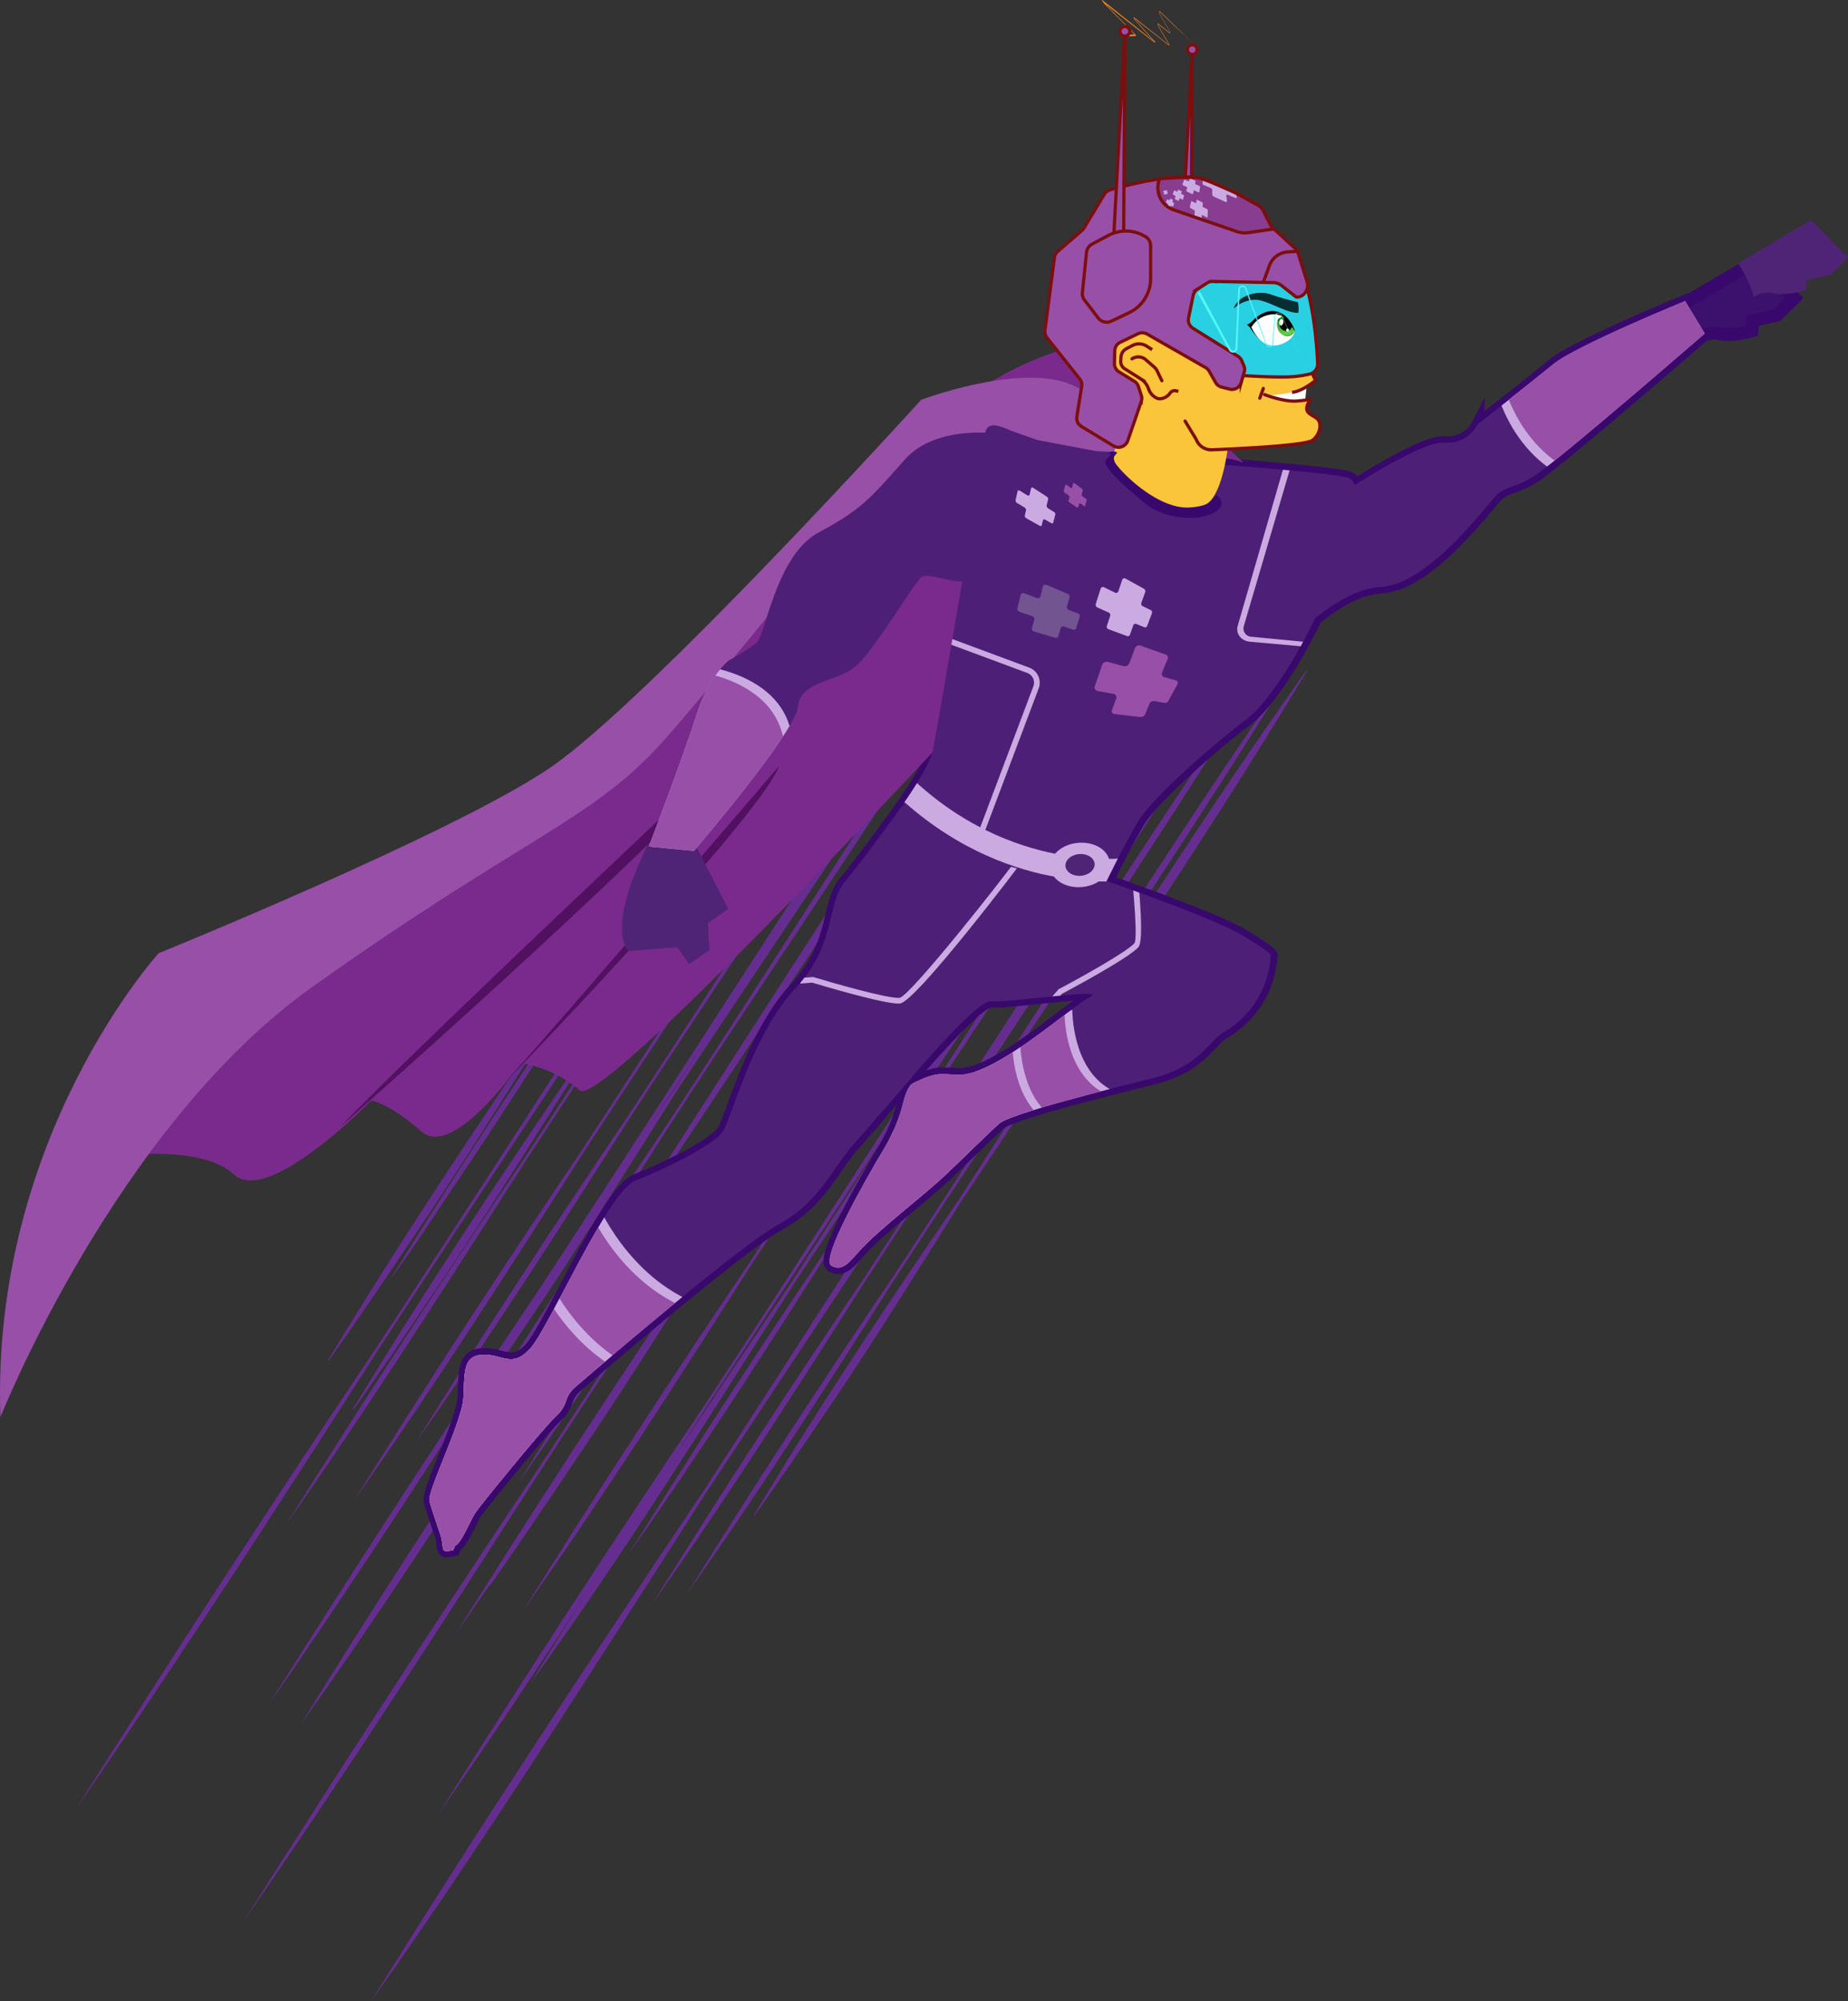 <svg xmlns="http://www.w3.org/2000/svg" xmlns:xlink="http://www.w3.org/1999/xlink" viewBox="0 0 574.05 621.43"><rect x="0" y="0" width="574.05" height="621.43" fill="#333333" stroke="none"/><defs><style>.cls-1{fill:#4e1f77;}.cls-2,.cls-22{fill:none;}.cls-24,.cls-3{fill:#883d90;}.cls-16,.cls-19,.cls-20,.cls-21,.cls-22,.cls-26,.cls-3{stroke:#7c0e0e;}.cls-16,.cls-19,.cls-21,.cls-22,.cls-26,.cls-3,.cls-7{stroke-miterlimit:10;}.cls-4{fill:#fff;}.cls-5{fill:#010015;}.cls-6{fill:#662d90;}.cls-7{fill:#3c116d;stroke:#39086d;stroke-width:4px;}.cls-8{fill:#792a8c;}.cls-9{fill:#511160;}.cls-10,.cls-16{fill:#984fa8;}.cls-11{fill:#4f2476;}.cls-12{clip-path:url(#clip-path);}.cls-13{fill:#cbaae1;}.cls-14{clip-path:url(#clip-path-2);}.cls-15{clip-path:url(#clip-path-3);}.cls-17{fill:#f6821e;}.cls-18,.cls-19,.cls-20,.cls-26{fill:#fac43b;}.cls-20,.cls-26{stroke-linecap:round;}.cls-20{stroke-linejoin:round;}.cls-21{fill:#29d0e1;}.cls-23{fill:#062d32;}.cls-25{clip-path:url(#clip-path-4);}.cls-27{clip-path:url(#clip-path-5);}.cls-28{clip-path:url(#clip-path-6);}.cls-29{fill:#48a62b;}.cls-30{fill:#47a52a;}.cls-31{fill:#46a42a;}.cls-32{fill:#45a329;}.cls-33{fill:#44a229;}.cls-34{fill:#43a128;}.cls-35{fill:#42a127;}.cls-36{fill:#41a027;}.cls-37{fill:#409f26;}.cls-38{fill:#3f9e26;}.cls-39{fill:#3e9d25;}.cls-40{fill:#3d9c24;}.cls-41{fill:#3c9b24;}.cls-42{fill:#3b9a23;}.cls-43{fill:#3a9923;}.cls-44{fill:#399822;}.cls-45{fill:#389821;}.cls-46{fill:#379721;}.cls-47{fill:#369620;}.cls-48{fill:#35951f;}.cls-49{fill:#34941f;}.cls-50{fill:#33931e;}.cls-51{fill:#32921e;}.cls-52{fill:#31911d;}.cls-53{fill:#30901c;}.cls-54{fill:#2f8f1c;}.cls-55{fill:#2e8f1b;}.cls-56{fill:#2d8e1b;}.cls-57{fill:#2c8d1a;}.cls-58{fill:#2b8c19;}.cls-59{fill:#2a8b19;}.cls-60{fill:#298a18;}.cls-61{fill:#288918;}.cls-62{fill:#278817;}.cls-63{fill:#268716;}.cls-64{fill:#258616;}.cls-65{fill:#238615;}.cls-66{fill:#228515;}.cls-67{fill:#218414;}.cls-68{fill:#208313;}.cls-69{fill:#1f8213;}.cls-70{fill:#1e8112;}.cls-71{fill:#1d8012;}.cls-72{fill:#1c8011;}.cls-73{fill:#1b7f10;}.cls-74{fill:#1a7e10;}.cls-75{fill:#197e0f;}.cls-76{fill:#187d0f;}.cls-77{fill:#177c0e;}.cls-78{fill:#167b0d;}.cls-79{fill:#157a0d;}.cls-80{fill:#14790c;}.cls-81{fill:#13780c;}.cls-82{fill:#12770b;}.cls-83{fill:#11760a;}.cls-84{fill:#10750a;}.cls-85{fill:#0f7509;}.cls-86{fill:#0e7408;}.cls-87{fill:#0d7308;}.cls-88{fill:#0c7207;}.cls-89{fill:#0b7107;}.cls-90{fill:#0a7006;}.cls-91{fill:#096f05;}.cls-92{fill:#086e05;}.cls-93{fill:#076d04;}.cls-94{fill:#066c04;}.cls-95{fill:#056c03;}.cls-96{fill:#046b02;}.cls-97{fill:#036a02;}.cls-98{fill:#026901;}.cls-99{fill:#016801;}.cls-100{fill:#006700;}.cls-101{clip-path:url(#clip-path-7);}.cls-102{fill:#5dd638;}.cls-103{fill:#5cd537;}.cls-104{fill:#5bd537;}.cls-105{fill:#5ad436;}.cls-106{fill:#59d336;}.cls-107{fill:#58d335;}.cls-108{fill:#57d234;}.cls-109{fill:#56d134;}.cls-110{fill:#55d033;}.cls-111{fill:#54d033;}.cls-112{fill:#53cf32;}.cls-113{fill:#52ce31;}.cls-114{fill:#51ce31;}.cls-115{fill:#50cd30;}.cls-116{fill:#4fcc2f;}.cls-117{fill:#4ecc2f;}.cls-118{fill:#4dcb2e;}.cls-119{fill:#4cca2e;}.cls-120{fill:#4bc92d;}.cls-121{fill:#4ac92c;}.cls-122{fill:#49c82c;}.cls-123{fill:#48c72b;}.cls-124{fill:#47c72b;}.cls-125{fill:#46c62a;}.cls-126{fill:#45c529;}.cls-127{fill:#44c529;}.cls-128{fill:#43c428;}.cls-129{fill:#42c328;}.cls-130{fill:#41c327;}.cls-131{fill:#40c226;}.cls-132{fill:#3fc126;}.cls-133{fill:#3ec025;}.cls-134{fill:#3dc025;}.cls-135{fill:#3cbf24;}.cls-136{fill:#3bbe23;}.cls-137{fill:#3abe23;}.cls-138{fill:#39bd22;}.cls-139{fill:#38bc21;}.cls-140{fill:#37bc21;}.cls-141{fill:#36bb20;}.cls-142{fill:#35ba20;}.cls-143{fill:#34b91f;}.cls-144{fill:#33b91e;}.cls-145{fill:#32b81e;}.cls-146{fill:#31b71d;}.cls-147{fill:#30b71d;}.cls-148{fill:#2fb61c;}.cls-149{fill:#2db51b;}.cls-150{fill:#2cb51b;}.cls-151{fill:#2bb41a;}.cls-152{fill:#2ab31a;}.cls-153{fill:#29b319;}.cls-154{fill:#28b218;}.cls-155{fill:#27b118;}.cls-156{fill:#26b017;}.cls-157{fill:#25b017;}.cls-158{fill:#24af16;}.cls-159{fill:#23ae15;}.cls-160{fill:#22ae15;}.cls-161{fill:#21ad14;}.cls-162{fill:#20ac13;}.cls-163{fill:#1fac13;}.cls-164{fill:#1eab12;}.cls-165{fill:#1daa12;}.cls-166{fill:#1ca911;}.cls-167{fill:#1ba910;}.cls-168{fill:#1aa810;}.cls-169{fill:#19a70f;}.cls-170{fill:#18a70f;}.cls-171{fill:#17a60e;}.cls-172{fill:#16a50d;}.cls-173{fill:#15a50d;}.cls-174{fill:#14a40c;}.cls-175{fill:#13a30c;}.cls-176{fill:#12a30b;}.cls-177{fill:#11a20a;}.cls-178{fill:#10a10a;}.cls-179{fill:#0fa009;}.cls-180{fill:#0ea009;}.cls-181{fill:#0d9f08;}.cls-182{fill:#0c9e07;}.cls-183{fill:#0b9e07;}.cls-184{fill:#0a9d06;}.cls-185{fill:#099c05;}.cls-186{fill:#089c05;}.cls-187{fill:#079b04;}.cls-188{fill:#069a04;}.cls-189{fill:#059903;}.cls-190{fill:#049902;}.cls-191{fill:#039802;}.cls-192{fill:#029701;}.cls-193{fill:#019701;}.cls-194{fill:#009600;}.cls-195{clip-path:url(#clip-path-9);}.cls-196{clip-path:url(#clip-path-11);}.cls-197{fill:#000100;}.cls-198{fill:#000200;}.cls-199{fill:#000300;}.cls-200{fill:#000400;}.cls-201{fill:#000500;}.cls-202{fill:#000600;}.cls-203{fill:#000700;}.cls-204{fill:#000800;}.cls-205{fill:#000900;}.cls-206{fill:#000a00;}.cls-207{fill:#000b00;}.cls-208{fill:#000c00;}.cls-209{fill:#000d00;}.cls-210{fill:#000e00;}.cls-211{fill:#000f00;}.cls-212{fill:#001000;}.cls-213{fill:#010;}.cls-214{fill:#001200;}.cls-215{fill:#001300;}.cls-216{fill:#001400;}.cls-217{fill:#001500;}.cls-218{fill:#001600;}.cls-219{fill:#001700;}.cls-220{fill:#001800;}.cls-221{fill:#001900;}.cls-222{fill:#001a00;}.cls-223{fill:#001b00;}.cls-224{fill:#001c00;}.cls-225{fill:#001d00;}.cls-226{fill:#001e00;}.cls-227{fill:#001f00;}.cls-228{fill:#002000;}.cls-229{fill:#002100;}.cls-230{fill:#020;}.cls-231{fill:#002300;}.cls-232{fill:#002400;}.cls-233{fill:#002500;}.cls-234{fill:#002600;}.cls-235{fill:#002700;}.cls-236{fill:#002800;}.cls-237{fill:#002900;}.cls-238{fill:#002a00;}.cls-239{fill:#002b00;}.cls-240{fill:#002c00;}.cls-241{fill:#002d00;}.cls-242{fill:#002e00;}.cls-243{fill:#002f00;}.cls-244{fill:#003000;}.cls-245{fill:#003100;}.cls-246{fill:#003200;}.cls-247{fill:#030;}.cls-248{fill:#003400;}.cls-249{fill:#003500;}.cls-250{fill:#003600;}.cls-251{fill:#003700;}.cls-252{fill:#003800;}.cls-253{fill:#003900;}.cls-254{fill:#003a00;}.cls-255{fill:#003b00;}.cls-256{fill:#003c00;}.cls-257{fill:#003d00;}.cls-258{fill:#003e00;}.cls-259{fill:#003f00;}.cls-260{fill:#004000;}.cls-261{fill:#004100;}.cls-262{fill:#004200;}.cls-263{fill:#004300;}.cls-264{fill:#040;}.cls-265{fill:#004500;}.cls-266{fill:#004600;}.cls-267{fill:#004700;}.cls-268{fill:#004800;}.cls-269{fill:#004900;}.cls-270{fill:#004a00;}.cls-271{fill:#004c00;}.cls-272{fill:#004d00;}.cls-273{fill:#004e00;}.cls-274{fill:#004f00;}.cls-275{fill:#005000;}.cls-276{fill:#005100;}.cls-277{fill:#005200;}.cls-278{fill:#005300;}.cls-279{fill:#005400;}.cls-280{fill:#050;}.cls-281{fill:#005600;}.cls-282{fill:#005700;}.cls-283{fill:#005800;}.cls-284{fill:#005900;}.cls-285{fill:#005a00;}.cls-286{fill:#005b00;}.cls-287{fill:#005c00;}.cls-288{fill:#005d00;}.cls-289{fill:#005e00;}.cls-290{fill:#005f00;}.cls-291{fill:#006000;}.cls-292{fill:#006100;}.cls-293{fill:#006200;}.cls-294{fill:#006300;}.cls-295{fill:#006400;}.cls-296{fill:#006500;}.cls-297{fill:#060;}.cls-298{fill:#006800;}.cls-299{fill:#006900;}.cls-300{fill:#006a00;}.cls-301{fill:#006b00;}.cls-302{fill:#006c00;}.cls-303{fill:#006d00;}.cls-304{fill:#006e00;}.cls-305{fill:#006f00;}.cls-306{fill:#007000;}.cls-307{fill:#007100;}.cls-308{fill:#007200;}.cls-309{fill:#007300;}.cls-310{fill:#007400;}.cls-311{fill:#007500;}.cls-312{fill:#55f6ff;}.cls-313{fill:#39086d;}.cls-314{fill:#725490;}.cls-315{clip-path:url(#clip-path-12);}</style><clipPath id="clip-path"><path class="cls-1" d="M395,169.47s12-8.93,15.66-11.93,30.67-20.8,38-20.1A10.48,10.48,0,0,0,459,131.78s16.47-12.91,23.49-18.66S523.44,93.5,523.44,93.5l6.1,10.06s-43.69,37.9-52.48,43.93c-5.33,3.67-8.87,3.49-11.68,5.79s-20.94,28.07-36.54,29S399,202.65,389,206.53s-.54-36.39-.54-36.39Z"/></clipPath><clipPath id="clip-path-2"><path class="cls-1" d="M323.74,266.71l.6.22c4.18,1.39,50.07,16.67,61.45,23.43,10.3,6.12,8.95,6.48,8.95,6.48l-.21,1.86a29.19,29.19,0,0,1-14.4,21.83l-.14.08c-4.59,2.78-7.2,10.52-22.15,14.25s-44,11-47.43,14S298,360.82,293.25,365.24c-6.58,6.13-20.34,16.69-25.54,22.39-3.57,3.9-5.91,7.51-9.46,5.4s11.13-27.57,16.21-36a55.23,55.23,0,0,0,5.32-11.79c.81-2.48,1.66-8,4.08-9,.77-.32,2.38-1.16,3.33-1.51,4.26-1.54,4.46-1.24,10.49-1,11.45.47,35.11-21.24,40.95-24.15s-25.48,1.83-30.9,1.37-34.2,35.23-41.8,43.48-10.84,18.51-24.15,25.83c-11.53,6.34-52.42,41.26-63.16,50.49a8.8,8.8,0,0,0-2.8,4.27,10.68,10.68,0,0,1-3.19,4.81c-4,3.72-24,28.24-25.23,30.27s-4.34,9.43-6.06,9.86l-.51,1.34c-4.58,1.15-2.55-.47-4.07-4.91-1.42-4.15-2.94-8.7-3.33-10.24-.78-3.08,10.06-24.48,10.52-32s-.4-13.15,5.91-13.46,9.17,4.43,15-2.11S188.77,370,197.4,366.61s24.61-11.05,27.31-15.54S233.91,321,247,307s9.58-26.36,15.5-33.28c3.74-4.37,12.77-16.63,17-22.44,2.45-3.41,4.27-1.09,8.17.52Z"/></clipPath><clipPath id="clip-path-3"><path class="cls-1" d="M405.77,197.44s-9.92,19.48-18.94,26.21S358.21,247.3,353.59,255s-9.9,18.73-9.9,18.73-4.91,1.54-27.79-4.09-35.25-20.13-35.25-20.13,8.13-11.31,9.18-16.73,8.87-51,8.87-51,3.46-31.45,18.58-38.67,54.82.6,54.82.6,44.36,3.22,47,4.79S426.37,157.19,405.77,197.44Z"/></clipPath><clipPath id="clip-path-4"><path class="cls-3" d="M395.34,71.15l-7.54,1.08a7.71,7.71,0,0,1-3.66-.35L364.1,65a7.32,7.32,0,0,1-3.89-9.47s10-.9,12.63-.17,11,4.56,11,4.56l6.67,3.67a4.22,4.22,0,0,1,1.75,1.53C392.73,66.09,395.34,71.15,395.34,71.15Z"/></clipPath><clipPath id="clip-path-5"><path class="cls-4" d="M402.24,102.71c-1.29-2.3-3.39-5.29-6.23-5.3a8.1,8.1,0,0,0-7.27,4.16s1.81,4.29,4.94,5.42,7.17-1,8.16-3.07Z"/></clipPath><clipPath id="clip-path-6"><path class="cls-2" d="M400.46,104.38a3.21,3.21,0,0,0,2-4.09,3.93,3.93,0,0,0-.39-1,4.12,4.12,0,0,0-.87-.58,3.55,3.55,0,0,1,.94,1.65,2.61,2.61,0,1,1-5,1.25,3.21,3.21,0,0,1,.6-2.93l-.64.26a3.89,3.89,0,0,0-.29,2.76A3.25,3.25,0,0,0,400.46,104.38Z"/></clipPath><clipPath id="clip-path-7"><path class="cls-2" d="M397.71,98.69a3.21,3.21,0,0,0-.6,2.93,2.61,2.61,0,1,0,5-1.25,3.55,3.55,0,0,0-.94-1.65,3.06,3.06,0,0,0-1.4-.35A6.51,6.51,0,0,0,397.71,98.69Z"/></clipPath><clipPath id="clip-path-9"><path class="cls-2" d="M398.83,98a2.26,2.26,0,0,0-1.12.69,6.51,6.51,0,0,1,2-.32,3.06,3.06,0,0,1,1.4.35A2.45,2.45,0,0,0,398.83,98Z"/></clipPath><clipPath id="clip-path-11"><path class="cls-2" d="M401.2,100.59a1.84,1.84,0,0,1-1.11,2.34,1.87,1.87,0,0,1-2.1-1.53,1.68,1.68,0,1,1,3.21-.81Z"/></clipPath><clipPath id="clip-path-12"><path class="cls-1" d="M314.73,135.29S292,130.36,281,142.79s-13.65,15.52-26.81,22.63S237.79,197.36,235,199.65a73.52,73.52,0,0,1-8.62,5.45s-6.18,4.62-10.08,17-14.75,40.78-14.75,40.78l14,1.35s31.56-36.83,32.33-44.79,12-7.72,17.72-12.37,18.19-25.88,20.57-27.83,13.69,4,18.57,0,10.07-17.16,10.07-17.16Z"/></clipPath></defs><g id="Layer_2" data-name="Layer 2"><g id="Layer_1-2" data-name="Layer 1"><line class="cls-5" x1="234.35" y1="470.52" x2="405.85" y2="208.37"/><path class="cls-6" d="M234.23,470.44c20-33.46,42-66.3,64-98.48,35.4-54.84,69.66-110.41,107.46-163.66l.23.15c-33.66,56-70.85,109.62-106.93,164-13.74,21.71-27.85,44.68-42.34,65.88-7.32,10.81-14.65,21.61-22.23,32.25l-.24-.15Z"/><line class="cls-5" x1="164.85" y1="522.82" x2="381.05" y2="192.36"/><path class="cls-6" d="M164.74,522.74c25.59-41.95,53.21-83.41,80.81-124.09,44.7-69.07,88.28-138.88,135.39-206.37l.23.16c-43,70.2-89.48,138.08-134.86,206.71C220,440.42,193.2,483.54,164.74,522.74Z"/><line class="cls-5" x1="93.6" y1="535.45" x2="336.77" y2="163.77"/><path class="cls-6" d="M93.48,535.38c29-47.08,60-93.75,90.93-139.56,50.32-77.65,99.51-156,152.24-232.13l.23.16C288.3,242.63,236.17,319.11,185.16,396.32,155.46,442.73,125.3,491,93.48,535.38Z"/><line class="cls-5" x1="152.03" y1="492.35" x2="358.02" y2="177.49"/><path class="cls-6" d="M151.91,492.28c24.33-40,50.66-79.51,77-118.25,42.58-65.82,84-132.38,129-196.61l.23.15c-40.84,67-85.22,131.58-128.48,197-16.56,26.05-33.69,53.51-51,79.05-8.73,13-17.52,26-26.53,38.85l-.24-.15Z"/><line class="cls-5" x1="139.18" y1="446.51" x2="327.91" y2="158.05"/><path class="cls-6" d="M139.07,446.44c22.16-36.74,46.33-72.9,70.51-108.35,39-60.32,76.83-121.38,118.21-180.11l.24.15c-37.25,61.45-78,120.58-117.69,180.46-15.16,23.87-30.75,49.1-46.66,72.46-8,11.91-16.08,23.8-24.38,35.54l-.23-.15Z"/><line class="cls-5" x1="109.69" y1="437.68" x2="303.11" y2="142.04"/><path class="cls-6" d="M109.57,437.61c22.76-37.62,47.51-74.7,72.27-111C221.8,264.75,260.63,202.2,303,142l.24.16c-38.23,62.94-80,123.57-120.63,184.94-15.52,24.48-31.57,50.29-47.84,74.25-8.2,12.23-16.47,24.41-25,36.45l-.23-.15Z"/><line class="cls-5" x1="115.46" y1="621.43" x2="391.68" y2="199.22"/><path class="cls-6" d="M115.34,621.35c33-53.31,68.32-106.42,103.3-158.51,57.28-88.14,113.29-177.11,172.93-263.69l.23.15c-55.45,89.33-114.54,176.28-172.35,264.07-33.85,52.61-68.2,107.43-104.11,158Z"/><line class="cls-5" x1="101.98" y1="422.5" x2="290.71" y2="134.03"/><path class="cls-6" d="M101.87,422.42c22.16-36.73,46.33-72.89,70.51-108.34,39-60.33,76.83-121.38,118.21-180.12l.24.15c-37.25,61.45-78,120.58-117.69,180.46C158,338.44,142.39,363.67,126.48,387c-8,11.91-16.08,23.81-24.38,35.54l-.23-.15Z"/><line class="cls-5" x1="173.63" y1="431.79" x2="345.13" y2="169.65"/><path class="cls-6" d="M173.55,431.73c18.62-30.14,38.73-61,58.7-90.27,37.61-57.28,73.69-115.58,112.8-171.87l.17.11c-35.92,58.38-74.88,114.79-112.3,172.2-11.59,18.43-25.09,39.43-37.22,57.53-7.35,10.65-14.51,22.31-22.15,32.3Z"/><line class="cls-5" x1="141.23" y1="508.04" x2="357.42" y2="177.58"/><path class="cls-6" d="M141.14,508c23.68-37.87,49-76.71,74.07-113.76C262.6,322,308.46,248.76,357.34,177.53l.17.1c-45.69,73.33-94.44,144.69-141.63,217-24,37.55-49.32,77.19-74.74,113.31Z"/><line class="cls-5" x1="136.2" y1="563.44" x2="379.37" y2="191.75"/><path class="cls-6" d="M136.12,563.38c26.72-42.53,55.26-86.22,83.33-127.93C272.75,354.21,324.51,272,379.29,191.7l.17.1c-51.6,82.35-106.24,162.72-159.33,244.09-27.07,42.22-55.54,86.7-84,127.49Z"/><line class="cls-5" x1="162.84" y1="499.81" x2="368.84" y2="184.95"/><path class="cls-6" d="M162.76,499.75c22.52-36.1,46.69-73.12,70.56-108.4,45.16-68.8,88.78-138.63,135.44-206.45l.16.1C325.46,254.92,279,322.86,234,391.8c-22.86,35.78-47,73.59-71.23,108Z"/><line class="cls-5" x1="195.04" y1="483.05" x2="383.76" y2="194.58"/><path class="cls-6" d="M195,483c20.56-33.12,42.7-67,64.61-99.32,41.39-63,81.24-127.09,124.11-189.14l.17.11C344.16,258.78,301.43,321,260.25,384.11c-20.91,32.8-43,67.5-65.29,98.88Z"/><line class="cls-5" x1="202.63" y1="498.16" x2="396.05" y2="202.52"/><path class="cls-6" d="M202.55,498.11c21.1-33.93,43.79-68.69,66.23-101.8,42.41-64.6,83.29-130.22,127.19-193.84l.17.1C355.43,268.28,311.67,332,269.46,396.76,248,430.37,225.4,465.92,202.55,498.11Z"/><line class="cls-5" x1="75.93" y1="596.39" x2="352.16" y2="174.18"/><path class="cls-6" d="M75.85,596.33c30.46-48.24,62.88-97.87,94.7-145.3,60.53-92.28,119.51-185.6,181.53-276.9l.16.1c-58.82,93.4-120.71,184.82-181,277.25-30.81,47.93-63.16,98.35-95.37,144.85Z"/><line class="cls-5" x1="213.47" y1="494.95" x2="402.2" y2="206.49"/><path class="cls-6" d="M213.39,494.9c20.57-33.13,42.71-67,64.62-99.33,41.38-63,81.23-127.09,124.11-189.14l.16.11C362.6,270.68,319.87,332.85,278.69,396c-20.91,32.8-43,67.51-65.3,98.89Z"/><line class="cls-5" x1="121.17" y1="397.45" x2="292.68" y2="135.31"/><path class="cls-6" d="M121.09,397.4c18.62-30.15,38.74-61,58.7-90.28,37.62-57.28,73.7-115.57,112.81-171.87l.16.11c-35.91,58.38-74.88,114.79-112.29,172.2C168.88,326,155.37,347,143.24,365.1c-7.34,10.64-14.5,22.3-22.15,32.3Z"/><line class="cls-5" x1="88.77" y1="473.7" x2="304.97" y2="143.24"/><path class="cls-6" d="M88.69,473.65c23.67-37.87,49-76.72,74.06-113.77C210.14,287.67,256,214.42,304.89,143.19l.16.11c-45.69,73.32-94.43,144.68-141.62,217-24,37.55-49.32,77.19-74.74,113.32Z"/><line class="cls-5" x1="83.75" y1="529.1" x2="326.92" y2="157.41"/><path class="cls-6" d="M83.66,529c26.73-42.53,55.26-86.22,83.34-127.93,53.29-81.24,105.05-163.5,159.84-243.75l.16.11c-51.59,82.34-106.23,162.71-159.32,244.08-27.08,42.22-55.54,86.7-84,127.49Z"/><line class="cls-5" x1="110.39" y1="465.47" x2="316.38" y2="150.61"/><path class="cls-6" d="M110.31,465.42C132.83,429.31,157,392.3,180.86,357,226,288.21,269.65,218.38,316.3,150.56l.17.1c-43.46,69.92-90,137.86-134.93,206.8-22.86,35.78-47,73.59-71.23,108Z"/><line class="cls-5" x1="142.58" y1="448.71" x2="331.31" y2="160.25"/><path class="cls-6" d="M142.5,448.65c20.57-33.12,42.71-67,64.62-99.32,41.38-63,81.23-127.09,124.11-189.14l.16.11C291.71,224.44,249,286.61,207.8,349.77c-20.91,32.8-43,67.51-65.3,98.88Z"/><line class="cls-5" x1="129.3" y1="447.83" x2="322.72" y2="152.19"/><path class="cls-6" d="M129.22,447.78C150.31,413.84,173,379.09,195.45,346c42.41-64.6,83.28-130.23,127.19-193.85l.16.11C282.09,218,238.33,281.69,196.12,346.42c-21.43,33.61-44.06,69.17-66.9,101.36Z"/><line class="cls-5" x1="23.48" y1="562.05" x2="299.7" y2="139.84"/><path class="cls-6" d="M23.39,562c30.47-48.24,62.88-97.87,94.7-145.3,60.54-92.27,119.51-185.6,181.53-276.9l.16.11c-58.81,93.39-120.71,184.81-181,277.24C88,465.08,55.61,515.49,23.39,562Z"/><line class="cls-5" x1="161.02" y1="460.61" x2="349.74" y2="172.15"/><path class="cls-6" d="M160.94,460.56c20.56-33.12,42.7-67,64.61-99.33,41.39-63,81.24-127.09,124.11-189.14l.17.11c-39.69,64.14-82.42,126.31-123.6,189.47-20.9,32.8-43,67.51-65.29,98.89Z"/><path class="cls-7" d="M557.39,92.54,545.87,80.86l-22.09,13-.22-.36s-33.89,13.87-40.91,19.62-23.5,18.66-23.5,18.66a10.48,10.48,0,0,1-10.32,5.67C444,137,430.59,144.57,421,150.65a4.29,4.29,0,0,0-1.76-2.18c-2.65-1.57-47-4.79-47-4.79a220.16,220.16,0,0,0-31.89-3.61l-17.94-3.39c-3.27-1.24-6.56-2.13-9.65-3.5-2.69-1.19-6.1-2-6.51,1.19-7.62-.24-18.52.93-25.15,8.43-11,12.43-13.64,15.52-26.8,22.63s-16.37,31.94-19.18,34.23a72.12,72.12,0,0,1-8.62,5.45s-6.18,4.62-10.07,17c-3.53,11.19-12.76,35.55-14.48,40.06l-.5-.05c-13.79,28.25-5.9,33.22-5.9,33.22l14.94-1.17,3.73,5.26,6.34-4.43-.52-8.29,6.32-4.43-9.7-18.86-.25,0c4.67-5.49,30.92-36.7,31.63-44,.77-8,12-7.72,17.72-12.37s18.19-25.88,20.57-27.83c1.65-1.35,7.55,1.08,12.66,1.39-.1.72-.15,1.14-.15,1.14s-7.82,45.61-8.87,51-9.18,16.73-9.18,16.73l.32.35a4.9,4.9,0,0,0-1.51,1.45c-4.19,5.81-13.23,18.07-17,22.44-5.92,6.93-2.42,19.3-15.51,33.28s-19.58,39.57-22.28,44.05-18.68,12.11-27.31,15.54S170.81,412,165,418.5s-8.68,1.81-15,2.11-5.45,5.9-5.91,13.46-11.3,29-10.52,32c.39,1.54,1.91,6.09,3.32,10.24,1.52,4.44-.5,6.06,4.07,4.91l.52-1.34c1.72-.43,4.84-7.83,6.06-9.86s21.23-26.55,25.23-30.27a10.55,10.55,0,0,0,3.18-4.81,8.87,8.87,0,0,1,2.8-4.27c10.75-9.23,51.63-44.15,63.16-50.49,13.32-7.32,16.57-17.57,24.16-25.83s36.38-43.94,41.8-43.48,36.74-4.28,30.9-1.37-29.5,24.62-40.95,24.15c-6-.24-6.23-.54-10.49,1-.95.35-2.56,1.19-3.33,1.52-2.42,1-3.28,6.55-4.08,9A55.66,55.66,0,0,1,274.58,357c-5.09,8.44-19.77,33.9-16.22,36s5.89-1.5,9.46-5.4c5.21-5.7,19-16.26,25.55-22.39,4.75-4.42,13.72-13.31,17.16-16.34s32.47-10.3,47.42-14,17.56-11.46,22.16-14.25l.14-.08a29.22,29.22,0,0,0,14.4-21.82l.21-1.87s1.35-.36-8.95-6.48c-6.94-4.12-26.71-11.41-42-16.79.63-1.31,5.51-11.41,9.82-18.58,4.63-7.69,24.22-24.62,33.24-31.34s18.94-26.21,18.94-26.21c1-1.9,1.88-3.71,2.74-5.47,6.32-4.92,13.19-9.24,20.34-9.67,15.6-.94,33.72-26.71,36.53-29s6.36-2.13,11.69-5.79c8.07-5.55,45.56-37.95,51.64-43.21a7.74,7.74,0,0,1,5.08-.73c4.39,1,10.28-.87,10.28-.87l.27-3.15L552,97.83Z"/><path class="cls-8" d="M35.12,359.29s26.75-4.4,37.55,5.42,42.64-23,42.64-23,5.53.82,15.57,9.64,30.83-21.24,30.83-21.24a36.83,36.83,0,0,1,18.36,8.48C188.41,346,346.12,172.7,346.12,172.7s14-38.77,40.22-29l-34.57-32.3s-16.92-5.43-21.8-3-23.13,5.49-53,34.82-70.55,85.93-134.69,124.56C115.24,284.09,50.06,319.54,35.12,359.29Z"/><path class="cls-9" d="M233.2,227.66S127,327.36,105.61,350C105.61,350,221.93,247.45,233.2,227.66Z"/><path class="cls-9" d="M242,237.85s-70.47,82.3-83,95.85S236.34,254.21,242,237.85Z"/><path class="cls-10" d="M297,136.53s51.19,2.43,69.69,23.12l3.42-3.7s-22.32-31.27-38.63-37-45.32,5.19-45.32,5.19S201,218.06,170.61,238.58,49.28,296,49.28,296-2.94,353.31.13,440.05c0,0,35.67-90,96.79-133.51s83.76-50.75,104.41-71.44S279.64,134.63,297,136.53Z"/><path class="cls-11" d="M539.93,81.77a39.8,39.8,0,0,1,4.9,10.41A8.3,8.3,0,0,1,550.72,91c4.36,1,10.2-.87,10.2-.87L561.2,87l7.46-1.72L574.05,80,562.6,68.32Z"/><path class="cls-1" d="M395,169.47s12-8.93,15.66-11.93,30.67-20.8,38-20.1A10.48,10.48,0,0,0,459,131.78s16.47-12.91,23.49-18.66S523.44,93.5,523.44,93.5l6.1,10.06s-43.69,37.9-52.48,43.93c-5.33,3.67-8.87,3.49-11.68,5.79s-20.94,28.07-36.54,29S399,202.65,389,206.53s-.54-36.39-.54-36.39Z"/><g class="cls-12"><path class="cls-13" d="M462.35,108.1s.66,24.43,19,37.35,75-36.66,75-36.66L523.11,72.54Z"/><path class="cls-10" d="M464.56,106.15s.66,24.43,19,37.34,75-36.65,75-36.65L525.33,70.59Z"/></g><path class="cls-1" d="M323.74,266.71l.6.22c4.18,1.39,50.07,16.67,61.45,23.43,10.3,6.12,8.95,6.48,8.95,6.48l-.21,1.86a29.19,29.19,0,0,1-14.4,21.83l-.14.08c-4.59,2.78-7.2,10.52-22.15,14.25s-44,11-47.43,14S298,360.82,293.25,365.24c-6.58,6.13-20.34,16.69-25.54,22.39-3.57,3.9-5.91,7.51-9.46,5.4s11.13-27.57,16.21-36a55.23,55.23,0,0,0,5.32-11.79c.81-2.48,1.66-8,4.08-9,.77-.32,2.38-1.16,3.33-1.51,4.26-1.54,4.46-1.24,10.49-1,11.45.47,35.11-21.24,40.95-24.15s-25.48,1.83-30.9,1.37-34.2,35.23-41.8,43.48-10.84,18.51-24.15,25.83c-11.53,6.34-52.42,41.26-63.16,50.49a8.8,8.8,0,0,0-2.8,4.27,10.68,10.68,0,0,1-3.19,4.81c-4,3.72-24,28.24-25.23,30.27s-4.34,9.43-6.06,9.86l-.51,1.34c-4.58,1.15-2.55-.47-4.07-4.91-1.42-4.15-2.94-8.7-3.33-10.24-.78-3.08,10.06-24.48,10.52-32s-.4-13.15,5.91-13.46,9.17,4.43,15-2.11S188.77,370,197.4,366.61s24.61-11.05,27.31-15.54S233.91,321,247,307s9.58-26.36,15.5-33.28c3.74-4.37,12.77-16.63,17-22.44,2.45-3.41,4.27-1.09,8.17.52Z"/><g class="cls-14"><path class="cls-13" d="M185.36,373.25s9.39,23.43,31.95,31.89S158.21,501,158.21,501l-50.16-13.59,47-113.5Z"/><path class="cls-10" d="M182.64,374.92s9.4,23.43,32,31.88-59.1,95.89-59.1,95.89l-50.15-13.58,47-113.5Z"/><path class="cls-13" d="M169.28,394.8s9.39,23.43,31.95,31.89-59.11,95.89-59.11,95.89L92,509l47-113.5Z"/><path class="cls-10" d="M166.56,396.47s9.4,23.43,31.95,31.88-59.1,95.89-59.1,95.89L89.26,510.66l47-113.5Z"/><path class="cls-13" d="M333.08,313.55c.06.1-.24,17.71,11.47,24.51,11.91,6.91-77.09,91.84-77.09,91.84l1.13-57,7.35-29.43,8.86-10.27Z"/><path class="cls-10" d="M330.7,314.49S330.33,332,342.16,339s-76.71,91.57-76.71,91.57l1.13-57,7.94-29.08,8.86-10.28Z"/><path class="cls-13" d="M316.9,323.44c.06.1-.24,17.7,11.47,24.5,11.91,6.92-77.09,91.85-77.09,91.85l1.13-57,13.72-21.56,16.73-14.92Z"/><path class="cls-10" d="M314.52,324.38s-.37,17.48,11.46,24.51-76.71,91.57-76.71,91.57l1.13-57,24.54-39.39,7.36-8.59Z"/><path class="cls-13" d="M248.65,305.42l-.15-1.76,4.13-.27c6.2,1.88,23.07,6.72,26.76,6.47,3.09-.2,32.87-37.86,38.35-45.65l1.45,1c-2.44,3.49-34.84,46.09-39.68,46.41-4.61.31-25-5.83-27.23-6.49Z"/><path class="cls-13" d="M327.48,311.41l-1.36-1.14,2.73-3.1c5.71-3,21.07-11.48,23.51-14.25,2-2.31-3.77-49.85-5.46-59.21l1.75-.31c.75,4.18,8.23,57,5,60.68-3,3.46-21.83,13.49-23.86,14.57Z"/></g><path class="cls-1" d="M405.77,197.44s-9.92,19.48-18.94,26.21S358.21,247.3,353.59,255s-9.9,18.73-9.9,18.73-4.91,1.54-27.79-4.09-35.25-20.13-35.25-20.13,8.13-11.31,9.18-16.73,8.87-51,8.87-51,3.46-31.45,18.58-38.67,54.82.6,54.82.6,44.36,3.22,47,4.79S426.37,157.19,405.77,197.44Z"/><g class="cls-15"><path class="cls-13" d="M350.7,273.28c-1.57.23-38.86,5.45-72.77-27l4.89-5c31.43,30.08,66.47,25.17,66.82,25.11Z"/><path class="cls-13" d="M305.19,260.07l-1.66-.61L321,213.12a3.23,3.23,0,0,0-1.91-4.16l-24.57-9.12.62-1.65,24.57,9.12a5,5,0,0,1,2.95,6.42Z"/><path class="cls-13" d="M399.06,144l1.93.71-14.64,49.78a2.57,2.57,0,0,0,2.48,3.24L412.35,200l-.48,1.37-23.5-2.09c-2.84-.25-4.61-2.49-3.88-5Z"/></g><ellipse class="cls-13" cx="335.48" cy="268.6" rx="9.25" ry="6.89" transform="translate(-21.58 29.43) rotate(-4.87)"/><ellipse class="cls-11" cx="335.48" cy="268.6" rx="4.54" ry="3.38" transform="translate(-21.58 29.43) rotate(-4.87)"/><path class="cls-1" d="M337.27,142.42l3.42,3.52s6.89,10.24,14.65,14.85S373.68,159,373.68,159l4.26,11.31-44.13,9.49L326,151.94Z"/><polygon class="cls-16" points="366.71 82.83 370.36 15.4 369.99 81.25 366.71 82.83"/><ellipse class="cls-16" cx="370.36" cy="15.4" rx="1.51" ry="1.5"/><path class="cls-17" d="M350.32,10.81l1.81-.12h.37s0,0,0,.06l0,0-.05-.06-.14-.13-.27-.28-.57-.57L349,7.15,345.81,4,344,2.15l-.5-.5a4.88,4.88,0,0,1-.38-.39,6,6,0,0,1-.57-.75,1.18,1.18,0,0,1-.24-.48c0-.09.18,0,.24.1l.41.32,5.83,4.65,8.66,6.9.87.69.4.32s0,0,0,0v0l-.11-.11-1.87-2-2.21-2.42L353.22,7l-.33-.37-.17-.18-.09-.1a1.57,1.57,0,0,1-.15-.19c-.22-.32-.36-.69-.29-.77s.15,0,.19.08l.15.12L361,12.27l1.73,1.36.2.16c.06.05.16.14.18.13s.06-.05,0-.11,0-.05-.06-.11l-.08-.14-.71-1.19-1.68-2.86-.49-.83-.26-.44L359.74,8a1.22,1.22,0,0,1-.13-.38c0-.25.07-.39.2-.26l.29.23.57.46,2.18,1.73.26.2.13.1s.06,0,.08,0a.32.32,0,0,0,0-.3l-.22-.39-1-1.7L361,5.78l-.61-1.07-.16-.28A1.21,1.21,0,0,1,360.1,4c-.06-.33,0-.62.15-.53L362.9,6l2.36,2.28,1.09,1.06.53.5.25.25c.09.09.16.18.27.15L372,15l-4.61-4.71a.21.21,0,0,1-.15,0l-.13-.12-.26-.24-.52-.5-1.09-1-2.36-2.24-2.62-2.48c-.08-.06-.13.12-.09.33a1.89,1.89,0,0,0,.26.56l.62,1.07,1.11,1.94,1,1.71.23.4a.6.6,0,0,1,0,.55.11.11,0,0,1-.16,0l-.13-.1-.26-.2-2.16-1.69-.56-.44-.29-.22c-.07-.07-.11,0-.1.12a.52.52,0,0,0,.06.16l.13.22.26.45.49.84,1.7,2.88.71,1.2.08.14,0,.07a.54.54,0,0,1,.05.11c.05.17,0,.31-.1.3s-.1-.05-.13-.07l-.1-.08-.21-.16L361,12.46,352.7,6c-.1-.07-.24-.19-.22-.15s0,.09,0,.13l0,0,.08.1.18.19.34.37,1.29,1.41,2.24,2.47,1.9,2.07.11.12a1,1,0,0,1,.16.26c.08.19,0,.34-.08.28a.56.56,0,0,1-.13-.09l-.11-.08-.21-.17-.85-.67-8.41-6.59-5.59-4.38L343.09,1c-.07-.06,0,0,0,0s0,0,0,0c-.25-.28.31.3.61.6l1.91,1.93,3.22,3.25,2.63,2.65L352,10l.28.28.14.14.08.08c.05,0,.1.12.15.18.2.27.29.52.19.51h-.12l-.24,0-1.76.11Z"/><path class="cls-18" d="M348.51,132.5,345,143.7c-1,3.93,13.46,13.73,17.49,14.28,8.39,1.15,9.15,1.16,12.87-1.89,3.5-2.87,5.26-11.3,6.09-17.3a6.84,6.84,0,0,0-5.5-7.65L356.5,127.4A6.89,6.89,0,0,0,348.51,132.5Z"/><polygon class="cls-18" points="365.27 140.72 381.58 138.31 404.87 125.41 405.36 117.72 361.7 89.9 336.37 106.92 347.36 127.24 365.27 140.72"/><path class="cls-4" d="M405.87,120.07l-.43,4.13s-5.5.58-9.06-.54-2.92-.89-2.92-.89S401.14,122.72,405.87,120.07Z"/><path class="cls-19" d="M406.77,114l1.86,4.14s-4,3.39-7.28,3.68"/><path class="cls-20" d="M392.81,122.53s6,2.32,10,2,4.3-.63,4.3-.63-1.63,2.25-1.08,3.6,2.47,1.7,3.41,2.83.94,4.21-1.66,6.34c-2.07,1.69-22.8,2.65-31.33,3a5,5,0,0,1-4.88-3.26l-3.44-5.65"/><path class="cls-21" d="M382.85,116.42s10.94.78,16.88.63a34.14,34.14,0,0,0,7.13-.9,3.18,3.18,0,0,0,2.44-3.22C409,106,408.05,95.33,405,85.88c-4.37-13.5-35.06.78-35.06.78L364.64,101Z"/><path class="cls-16" d="M345.84,138.43l-9.9-6a3,3,0,0,1-1.43-3.06L336,120a3,3,0,0,0-.62-2.35l-10.16-12.79a3.07,3.07,0,0,1-.63-2.26L327.54,80a3,3,0,0,1,1-1.9l7.59-6.58a3,3,0,0,0,.61-.73L343,60.38A3.07,3.07,0,0,1,344.73,59c4.86-1.41,23.72-6.49,31.55-2.6a72.21,72.21,0,0,0,7.51,3.49,4.17,4.17,0,0,1,1,.4l6.25,3.61a3.08,3.08,0,0,1,1.16,1.19l2.67,5a2.77,2.77,0,0,0,.63.81l6.87,6.29a3,3,0,0,1,.85,1.33l2.84,9.08a3.83,3.83,0,0,1-1.62,4.21h0a3,3,0,0,1-1.8.43l-4.53-3.56a4.28,4.28,0,0,0-2.59-.92l-18.66-.37a3,3,0,0,0-1.9.49l-3,1.93a3,3,0,0,0-1.32,1.93l-1.44,7a3,3,0,0,0,1.36,3.18l14,8.73a3,3,0,0,1,1.19,1.4l.65,1.54a3,3,0,0,1,.1,2l-.93,3.15a3,3,0,0,1-3.68,2.07l-2.39-.6a3,3,0,0,1-1.9-1.44l-2-3.52a3,3,0,0,0-1.12-1.12l-18.13-10.39a3.08,3.08,0,0,0-2.86-.1L348,106.29a3,3,0,0,0-1.72,2.64l-.1,3.89a3,3,0,0,0,1.45,2.67l4.7,2.88a3,3,0,0,1,1.3,1.65l.89,2.73a3,3,0,0,1,0,1.91l-4.19,12.16A3.05,3.05,0,0,1,345.84,138.43Z"/><polygon class="cls-16" points="345.76 77.15 349.41 9.72 349.04 75.57 345.76 77.15"/><path class="cls-16" d="M350.79,97.07l-5.6,2.67a3.34,3.34,0,0,1-4.06-1l-4.24-5.55a3.22,3.22,0,0,1-.66-2.31l1.28-12.53a3.29,3.29,0,0,1,1.73-2.56l5.05-2.68a11.57,11.57,0,0,1,11.6.42h0a3.27,3.27,0,0,1,1.53,2.76l0,10.18A11.66,11.66,0,0,1,350.79,97.07Z"/><ellipse class="cls-16" cx="349.41" cy="9.72" rx="1.51" ry="1.5"/><path class="cls-22" d="M392.3,88l2-5.46a6.45,6.45,0,0,1,5.22-4.26c1-.12,2.2-.17,3.73-.2"/><path class="cls-23" d="M383.27,95.78a10.22,10.22,0,0,1,6.42-2.7c3.83-.1,9.68,4.19,13.61,4.07a9,9,0,0,0-.15-3.32,76.64,76.64,0,0,1-8.42-2.38C390.85,90.06,384.54,91.71,383.27,95.78Z"/><path class="cls-23" d="M394.73,91.45c-3.88-1.39-10.19.26-11.46,4.33a8.83,8.83,0,0,1,6.87-4c4.35-.18,9.39,2.69,13.14,2.76,0-.22-.08-.45-.13-.67A76.64,76.64,0,0,1,394.73,91.45Z"/><path class="cls-19" d="M357.9,108.57l-1.78-1.13a4.37,4.37,0,0,0-4.3-.18l-1.9,1a3.17,3.17,0,0,0-1.71,2.62l-.07,1.19a2.73,2.73,0,0,0,1.5,2.61l4.75,3a5.75,5.75,0,0,1,2.3,2.85l.13.33a5,5,0,0,0,2.18,2.6h0a2.55,2.55,0,0,0,1.73.33h0a4.14,4.14,0,0,0,2.75-1.75h0a1.69,1.69,0,0,1,1.71-.7l.86.17"/><path class="cls-24" d="M395.34,71.15l-7.54,1.08a7.71,7.71,0,0,1-3.66-.35L364.1,65a7.32,7.32,0,0,1-3.89-9.47s10-.9,12.63-.17,11,4.56,11,4.56l6.67,3.67a4.22,4.22,0,0,1,1.75,1.53C392.73,66.09,395.34,71.15,395.34,71.15Z"/><g class="cls-25"><path class="cls-13" d="M369.82,55.49l1.38.56a.27.27,0,0,1,.19.27l-.13.65a.31.31,0,0,0,.2.29l1.1.46c.14.06.24.2.22.3l-.22,1.59c0,.13-.15.17-.3.11l-1.18-.55c-.14-.06-.27,0-.29.1l-.18.87a.2.2,0,0,1-.31.11l-1.59-.77a.29.29,0,0,1-.18-.33l.23-.82a.28.28,0,0,0-.18-.3l-1.11-.51a.25.25,0,0,1-.15-.29l.47-1.34a.2.2,0,0,1,.27-.07l1.05.44c.12.05.24,0,.27-.08l.18-.61C369.58,55.48,369.7,55.44,369.82,55.49Z"/><path class="cls-13" d="M372,62.08l1.4.7a.44.44,0,0,1,.24.37l-.07.8a.42.42,0,0,0,.24.39l1.12.58a.54.54,0,0,1,.27.42l-.08,2c0,.17-.15.23-.31.14l-1.2-.67c-.16-.09-.3,0-.31.13l-.1,1.07c0,.18-.16.25-.33.15l-1.62-1a.51.51,0,0,1-.24-.47l.16-1a.46.46,0,0,0-.23-.43l-1.12-.63a.41.41,0,0,1-.2-.4L370,62.6c0-.13.15-.18.29-.11l1,.55c.14.07.27,0,.29-.11l.12-.75C371.77,62.06,371.89,62,372,62.08Z"/><path class="cls-13" d="M366.14,58.93l.84.41a.19.19,0,0,1,.1.22l-.15.46a.2.2,0,0,0,.11.23l.64.33a.21.21,0,0,1,.12.23l-.33,1.1a.13.13,0,0,1-.21.07l-.67-.36a.15.15,0,0,0-.22.07l-.19.58a.15.15,0,0,1-.22.07l-.92-.51a.21.21,0,0,1-.1-.25l.21-.55a.18.18,0,0,0-.09-.23l-.66-.36a.2.2,0,0,1-.09-.23l.41-1a.16.16,0,0,1,.21-.06l.63.33a.15.15,0,0,0,.21-.07l.17-.44A.13.13,0,0,1,366.14,58.93Z"/><path class="cls-13" d="M373.47,49.82l1,.3c.1,0,.18.1.17.16l0,.33c0,.06.08.14.18.17l.79.24c.11,0,.2.11.2.17l0,.8c0,.06-.1.09-.21,0l-.84-.26c-.11,0-.2,0-.21,0l0,.42c0,.07-.11.1-.22.06l-1.14-.38c-.11,0-.19-.11-.18-.18l.07-.4c0-.06-.06-.14-.17-.17l-.81-.26c-.1,0-.18-.11-.16-.17l.17-.7c0-.06.1-.08.2,0l.78.23c.1,0,.19,0,.2,0l0-.32C373.28,49.81,373.37,49.79,373.47,49.82Z"/><path class="cls-13" d="M377,53.86l2.59,1c.26.09.5.3.52.47l.15,1c0,.21.32.47.64.59l1.88.68a1.13,1.13,0,0,1,.65.59l.76,3c.07.27-.17.37-.53.23l-2.16-.89c-.37-.16-.64,0-.59.23l.24,1.65c0,.29-.22.39-.57.24l-3.44-1.54a1,1,0,0,1-.58-.72V59a.9.9,0,0,0-.58-.68l-2-.83a.64.64,0,0,1-.44-.55l.26-2.21c0-.16.23-.22.47-.13l1.79.65c.28.1.52,0,.52-.16V54C376.52,53.83,376.71,53.77,377,53.86Z"/><path class="cls-13" d="M363.65,61.67l.62.35a.16.16,0,0,1,.07.18l-.15.37a.17.17,0,0,0,.07.21l.4.23a.18.18,0,0,1,.07.19l-.33.89a.11.11,0,0,1-.17.06l-.41-.25a.12.12,0,0,0-.18.07l-.18.44a.11.11,0,0,1-.17.06l-.65-.41a.16.16,0,0,1-.06-.2l.18-.43a.16.16,0,0,0-.06-.21l-.45-.28a.15.15,0,0,1-.05-.19l.37-.81a.11.11,0,0,1,.16,0l.44.25a.12.12,0,0,0,.17-.06l.16-.36A.1.1,0,0,1,363.65,61.67Z"/><path class="cls-13" d="M362.26,59.05l.36.2a.06.06,0,0,1,0,.09l-.1.21a.08.08,0,0,0,0,.11l.23.12a.09.09,0,0,1,0,.11l-.22.46a.07.07,0,0,1-.1,0l-.23-.13a.08.08,0,0,0-.11,0l-.12.23a.07.07,0,0,1-.1,0l-.37-.21a.08.08,0,0,1,0-.11l.11-.22a.09.09,0,0,0,0-.12l-.26-.14a.07.07,0,0,1,0-.1l.24-.45a.07.07,0,0,1,.09,0l.26.14a.08.08,0,0,0,.11,0l.1-.2A.08.08,0,0,1,362.26,59.05Z"/></g><path class="cls-22" d="M395.34,71.15l-7.54,1.08a7.71,7.71,0,0,1-3.66-.35L364.1,65a7.32,7.32,0,0,1-3.89-9.47s10-.9,12.63-.17,11,4.56,11,4.56l6.67,3.67a4.22,4.22,0,0,1,1.75,1.53C392.73,66.09,395.34,71.15,395.34,71.15Z"/><path class="cls-26" d="M351.64,111.43l.17-.11a3.53,3.53,0,0,1,4.11.38l2.66,2.32a3.47,3.47,0,0,1,.84,1.1l1.49,3.1"/><path class="cls-4" d="M402.24,102.71c-1.29-2.3-3.39-5.29-6.23-5.3a8.1,8.1,0,0,0-7.27,4.16s1.81,4.29,4.94,5.42,7.17-1,8.16-3.07Z"/><g class="cls-27"><g class="cls-28"><polygon class="cls-29" points="397.44 104.27 403.07 102.86 403.28 103.67 397.65 105.09 397.44 104.27"/><polygon class="cls-29" points="397.43 104.21 403.05 102.79 403.07 102.86 397.44 104.27 397.43 104.21"/><polygon class="cls-30" points="397.41 104.15 403.04 102.73 403.05 102.79 397.43 104.21 397.41 104.15"/><polygon class="cls-31" points="397.39 104.09 403.02 102.67 403.04 102.73 397.41 104.15 397.39 104.09"/><polygon class="cls-32" points="397.38 104.03 403 102.61 403.02 102.67 397.39 104.09 397.38 104.03"/><polygon class="cls-33" points="397.36 103.97 402.99 102.55 403 102.61 397.38 104.03 397.36 103.97"/><polygon class="cls-34" points="397.35 103.91 402.97 102.49 402.99 102.55 397.36 103.97 397.35 103.91"/><polygon class="cls-35" points="397.33 103.84 402.96 102.43 402.97 102.49 397.35 103.91 397.33 103.84"/><polygon class="cls-36" points="397.32 103.78 402.94 102.36 402.96 102.43 397.33 103.84 397.32 103.78"/><polygon class="cls-37" points="397.3 103.72 402.93 102.3 402.94 102.36 397.32 103.78 397.3 103.72"/><polygon class="cls-38" points="397.28 103.66 402.91 102.24 402.93 102.3 397.3 103.72 397.28 103.66"/><polygon class="cls-39" points="397.27 103.6 402.89 102.18 402.91 102.24 397.28 103.66 397.27 103.6"/><polygon class="cls-40" points="397.25 103.54 402.88 102.12 402.89 102.18 397.27 103.6 397.25 103.54"/><polygon class="cls-41" points="397.24 103.48 402.86 102.06 402.88 102.12 397.25 103.54 397.24 103.48"/><polygon class="cls-42" points="397.22 103.42 402.85 102 402.86 102.06 397.24 103.48 397.22 103.42"/><polygon class="cls-43" points="397.21 103.36 402.83 101.94 402.85 102 397.22 103.42 397.21 103.36"/><polygon class="cls-44" points="397.19 103.29 402.82 101.88 402.83 101.94 397.21 103.36 397.19 103.29"/><polygon class="cls-45" points="397.18 103.23 402.8 101.81 402.82 101.88 397.19 103.29 397.18 103.23"/><polygon class="cls-46" points="397.16 103.17 402.79 101.75 402.8 101.81 397.18 103.23 397.16 103.17"/><polygon class="cls-47" points="397.14 103.11 402.77 101.69 402.79 101.75 397.16 103.17 397.14 103.11"/><polygon class="cls-48" points="397.13 103.05 402.75 101.63 402.77 101.69 397.14 103.11 397.13 103.05"/><polygon class="cls-49" points="397.11 102.99 402.74 101.57 402.75 101.63 397.13 103.05 397.11 102.99"/><polygon class="cls-50" points="397.1 102.93 402.72 101.51 402.74 101.57 397.11 102.99 397.1 102.93"/><polygon class="cls-51" points="397.08 102.87 402.71 101.45 402.72 101.51 397.1 102.93 397.08 102.87"/><polygon class="cls-52" points="397.06 102.8 402.69 101.39 402.71 101.45 397.08 102.87 397.06 102.8"/><polygon class="cls-53" points="397.05 102.74 402.68 101.32 402.69 101.39 397.06 102.8 397.05 102.74"/><polygon class="cls-54" points="397.03 102.68 402.66 101.26 402.68 101.32 397.05 102.74 397.03 102.68"/><polygon class="cls-55" points="397.02 102.62 402.64 101.2 402.66 101.26 397.03 102.68 397.02 102.62"/><polygon class="cls-56" points="397 102.56 402.63 101.14 402.64 101.2 397.02 102.62 397 102.56"/><polygon class="cls-57" points="396.99 102.5 402.61 101.08 402.63 101.14 397 102.56 396.99 102.5"/><polygon class="cls-58" points="396.97 102.44 402.6 101.02 402.61 101.08 396.99 102.5 396.97 102.44"/><polygon class="cls-59" points="396.96 102.38 402.58 100.96 402.6 101.02 396.97 102.44 396.96 102.38"/><polygon class="cls-60" points="396.94 102.31 402.57 100.9 402.58 100.96 396.96 102.38 396.94 102.31"/><polygon class="cls-61" points="396.93 102.25 402.55 100.83 402.57 100.9 396.94 102.31 396.93 102.25"/><polygon class="cls-62" points="396.91 102.19 402.54 100.77 402.55 100.83 396.93 102.25 396.91 102.19"/><polygon class="cls-63" points="396.89 102.13 402.52 100.71 402.54 100.77 396.91 102.19 396.89 102.13"/><polygon class="cls-64" points="396.88 102.07 402.5 100.65 402.52 100.71 396.89 102.13 396.88 102.07"/><polygon class="cls-65" points="396.86 102.01 402.49 100.59 402.5 100.65 396.88 102.07 396.86 102.01"/><polygon class="cls-66" points="396.85 101.95 402.47 100.53 402.49 100.59 396.86 102.01 396.85 101.95"/><polygon class="cls-67" points="396.83 101.89 402.46 100.47 402.47 100.53 396.85 101.95 396.83 101.89"/><polygon class="cls-68" points="396.81 101.83 402.44 100.41 402.46 100.47 396.83 101.89 396.81 101.83"/><polygon class="cls-69" points="396.8 101.76 402.43 100.34 402.44 100.41 396.81 101.83 396.8 101.76"/><polygon class="cls-70" points="396.78 101.7 402.41 100.28 402.43 100.34 396.8 101.76 396.78 101.7"/><polygon class="cls-71" points="396.77 101.64 402.39 100.22 402.41 100.28 396.78 101.7 396.77 101.64"/><polygon class="cls-72" points="396.75 101.58 402.38 100.16 402.39 100.22 396.77 101.64 396.75 101.58"/><polygon class="cls-73" points="396.74 101.52 402.36 100.1 402.38 100.16 396.75 101.58 396.74 101.52"/><polygon class="cls-74" points="396.72 101.46 402.35 100.04 402.36 100.1 396.74 101.52 396.72 101.46"/><polygon class="cls-75" points="396.7 101.4 402.33 99.98 402.35 100.04 396.72 101.46 396.7 101.4"/><polygon class="cls-76" points="396.69 101.33 402.32 99.92 402.33 99.98 396.7 101.4 396.69 101.33"/><polygon class="cls-77" points="396.67 101.27 402.3 99.86 402.32 99.92 396.69 101.33 396.67 101.27"/><polygon class="cls-78" points="396.66 101.21 402.29 99.79 402.3 99.86 396.67 101.27 396.66 101.21"/><polygon class="cls-79" points="396.64 101.15 402.27 99.73 402.29 99.79 396.66 101.21 396.64 101.15"/><polygon class="cls-80" points="396.63 101.09 402.25 99.67 402.27 99.73 396.64 101.15 396.63 101.09"/><polygon class="cls-81" points="396.61 101.03 402.24 99.61 402.25 99.67 396.63 101.09 396.61 101.03"/><polygon class="cls-82" points="396.6 100.97 402.22 99.55 402.24 99.61 396.61 101.03 396.6 100.97"/><polygon class="cls-83" points="396.58 100.91 402.21 99.49 402.22 99.55 396.6 100.97 396.58 100.91"/><polygon class="cls-84" points="396.56 100.84 402.19 99.43 402.21 99.49 396.58 100.91 396.56 100.84"/><polygon class="cls-85" points="396.55 100.78 402.18 99.36 402.19 99.43 396.56 100.84 396.55 100.78"/><polygon class="cls-86" points="396.53 100.72 402.16 99.3 402.18 99.36 396.55 100.78 396.53 100.72"/><polygon class="cls-87" points="396.52 100.66 402.14 99.24 402.16 99.3 396.53 100.72 396.52 100.66"/><polygon class="cls-88" points="396.5 100.6 402.13 99.18 402.14 99.24 396.52 100.66 396.5 100.6"/><polygon class="cls-89" points="396.49 100.54 402.11 99.12 402.13 99.18 396.5 100.6 396.49 100.54"/><polygon class="cls-90" points="396.47 100.48 402.1 99.06 402.11 99.12 396.49 100.54 396.47 100.48"/><polygon class="cls-91" points="396.45 100.42 402.08 99 402.1 99.06 396.47 100.48 396.45 100.42"/><polygon class="cls-92" points="396.44 100.36 402.07 98.94 402.08 99 396.45 100.42 396.44 100.36"/><polygon class="cls-93" points="396.42 100.3 402.05 98.88 402.07 98.94 396.44 100.36 396.42 100.3"/><polygon class="cls-94" points="396.41 100.23 402.03 98.81 402.05 98.88 396.42 100.3 396.41 100.23"/><polygon class="cls-95" points="396.39 100.17 402.02 98.75 402.03 98.81 396.41 100.23 396.39 100.17"/><polygon class="cls-96" points="396.38 100.11 402 98.69 402.02 98.75 396.39 100.17 396.38 100.11"/><polygon class="cls-97" points="396.36 100.05 401.99 98.63 402 98.69 396.38 100.11 396.36 100.05"/><polygon class="cls-98" points="396.35 99.99 401.97 98.57 401.99 98.63 396.36 100.05 396.35 99.99"/><polygon class="cls-99" points="396.33 99.93 401.96 98.51 401.97 98.57 396.35 99.99 396.33 99.93"/><polygon class="cls-100" points="396.31 99.87 401.94 98.45 401.96 98.51 396.33 99.93 396.31 99.87"/><polygon class="cls-100" points="401.94 98.45 396.31 99.87 396.12 99.1 401.74 97.68 401.94 98.45"/></g><g class="cls-101"><polygon class="cls-29" points="397.76 104.19 402.74 102.94 402.85 103.36 397.88 104.62 397.76 104.19"/><polygon class="cls-29" points="397.75 104.13 402.73 102.88 402.74 102.94 397.76 104.19 397.75 104.13"/><polygon class="cls-30" points="397.73 104.07 402.71 102.81 402.73 102.88 397.75 104.13 397.73 104.07"/><polygon class="cls-31" points="397.72 104.01 402.7 102.75 402.71 102.81 397.73 104.07 397.72 104.01"/><polygon class="cls-32" points="397.7 103.95 402.68 102.69 402.7 102.75 397.72 104.01 397.7 103.95"/><polygon class="cls-33" points="397.69 103.89 402.67 102.63 402.68 102.69 397.7 103.95 397.69 103.89"/><polygon class="cls-34" points="397.67 103.83 402.65 102.57 402.67 102.63 397.69 103.89 397.67 103.83"/><polygon class="cls-35" points="397.65 103.76 402.63 102.51 402.65 102.57 397.67 103.83 397.65 103.76"/><polygon class="cls-36" points="397.64 103.7 402.62 102.45 402.63 102.51 397.65 103.76 397.64 103.7"/><polygon class="cls-37" points="397.62 103.64 402.6 102.39 402.62 102.45 397.64 103.7 397.62 103.64"/><polygon class="cls-38" points="397.61 103.58 402.59 102.33 402.6 102.39 397.62 103.64 397.61 103.58"/><polygon class="cls-39" points="397.59 103.52 402.57 102.26 402.59 102.33 397.61 103.58 397.59 103.52"/><polygon class="cls-40" points="397.58 103.46 402.56 102.2 402.57 102.26 397.59 103.52 397.58 103.46"/><polygon class="cls-41" points="397.56 103.4 402.54 102.14 402.56 102.2 397.58 103.46 397.56 103.4"/><polygon class="cls-42" points="397.55 103.33 402.52 102.08 402.54 102.14 397.56 103.4 397.55 103.33"/><polygon class="cls-43" points="397.53 103.27 402.51 102.02 402.52 102.08 397.55 103.33 397.53 103.27"/><polygon class="cls-44" points="397.51 103.21 402.49 101.96 402.51 102.02 397.53 103.27 397.51 103.21"/><polygon class="cls-45" points="397.5 103.15 402.48 101.9 402.49 101.96 397.51 103.21 397.5 103.15"/><polygon class="cls-46" points="397.48 103.09 402.46 101.83 402.48 101.9 397.5 103.15 397.48 103.09"/><polygon class="cls-47" points="397.47 103.03 402.45 101.77 402.46 101.83 397.48 103.09 397.47 103.03"/><polygon class="cls-48" points="397.45 102.97 402.43 101.71 402.45 101.77 397.47 103.03 397.45 102.97"/><polygon class="cls-49" points="397.44 102.91 402.42 101.65 402.43 101.71 397.45 102.97 397.44 102.91"/><polygon class="cls-50" points="397.42 102.85 402.4 101.59 402.42 101.65 397.44 102.91 397.42 102.85"/><polygon class="cls-51" points="397.4 102.78 402.38 101.53 402.4 101.59 397.42 102.85 397.4 102.78"/><polygon class="cls-52" points="397.39 102.72 402.37 101.47 402.38 101.53 397.4 102.78 397.39 102.72"/><polygon class="cls-53" points="397.37 102.66 402.35 101.41 402.37 101.47 397.39 102.72 397.37 102.66"/><polygon class="cls-54" points="397.36 102.6 402.34 101.34 402.35 101.41 397.37 102.66 397.36 102.6"/><polygon class="cls-55" points="397.34 102.54 402.32 101.28 402.34 101.34 397.36 102.6 397.34 102.54"/><polygon class="cls-56" points="397.33 102.48 402.31 101.22 402.32 101.28 397.34 102.54 397.33 102.48"/><polygon class="cls-57" points="397.31 102.42 402.29 101.16 402.31 101.22 397.33 102.48 397.31 102.42"/><polygon class="cls-58" points="397.3 102.36 402.27 101.1 402.29 101.16 397.31 102.42 397.3 102.36"/><polygon class="cls-59" points="397.28 102.3 402.26 101.04 402.27 101.1 397.3 102.36 397.28 102.3"/><polygon class="cls-60" points="397.26 102.23 402.24 100.98 402.26 101.04 397.28 102.3 397.26 102.23"/><polygon class="cls-61" points="397.25 102.17 402.23 100.92 402.24 100.98 397.26 102.23 397.25 102.17"/><polygon class="cls-62" points="397.23 102.11 402.21 100.86 402.23 100.92 397.25 102.17 397.23 102.11"/><polygon class="cls-63" points="397.22 102.05 402.2 100.79 402.21 100.86 397.23 102.11 397.22 102.05"/><polygon class="cls-64" points="397.2 101.99 402.18 100.73 402.2 100.79 397.22 102.05 397.2 101.99"/><polygon class="cls-65" points="397.19 101.93 402.16 100.67 402.18 100.73 397.2 101.99 397.19 101.93"/><polygon class="cls-66" points="397.17 101.87 402.15 100.61 402.16 100.67 397.19 101.93 397.17 101.87"/><polygon class="cls-67" points="397.15 101.81 402.13 100.55 402.15 100.61 397.17 101.87 397.15 101.81"/><polygon class="cls-68" points="397.14 101.74 402.12 100.49 402.13 100.55 397.15 101.81 397.14 101.74"/><polygon class="cls-69" points="397.12 101.68 402.1 100.43 402.12 100.49 397.14 101.74 397.12 101.68"/><polygon class="cls-70" points="397.11 101.62 402.09 100.36 402.1 100.43 397.12 101.68 397.11 101.62"/><polygon class="cls-71" points="397.09 101.56 402.07 100.3 402.09 100.36 397.11 101.62 397.09 101.56"/><polygon class="cls-72" points="397.08 101.5 402.06 100.24 402.07 100.3 397.09 101.56 397.08 101.5"/><polygon class="cls-73" points="397.06 101.44 402.04 100.18 402.06 100.24 397.08 101.5 397.06 101.44"/><polygon class="cls-74" points="397.05 101.38 402.02 100.12 402.04 100.18 397.06 101.44 397.05 101.38"/><polygon class="cls-75" points="397.03 101.31 402.01 100.06 402.02 100.12 397.05 101.38 397.03 101.31"/><polygon class="cls-76" points="397.01 101.25 401.99 100 402.01 100.06 397.03 101.31 397.01 101.25"/><polygon class="cls-77" points="397 101.19 401.98 99.94 401.99 100 397.01 101.25 397 101.19"/><polygon class="cls-78" points="396.98 101.13 401.96 99.88 401.98 99.94 397 101.19 396.98 101.13"/><polygon class="cls-79" points="396.97 101.07 401.94 99.81 401.96 99.88 396.98 101.13 396.97 101.07"/><polygon class="cls-80" points="396.95 101.01 401.93 99.75 401.94 99.81 396.97 101.07 396.95 101.01"/><polygon class="cls-81" points="396.94 100.95 401.91 99.69 401.93 99.75 396.95 101.01 396.94 100.95"/><polygon class="cls-82" points="396.92 100.89 401.9 99.63 401.91 99.69 396.94 100.95 396.92 100.89"/><polygon class="cls-83" points="396.9 100.83 401.88 99.57 401.9 99.63 396.92 100.89 396.9 100.83"/><polygon class="cls-84" points="396.89 100.76 401.87 99.51 401.88 99.57 396.9 100.83 396.89 100.76"/><polygon class="cls-85" points="396.87 100.7 401.85 99.45 401.87 99.51 396.89 100.76 396.87 100.7"/><polygon class="cls-86" points="396.86 100.64 401.84 99.39 401.85 99.45 396.87 100.7 396.86 100.64"/><polygon class="cls-87" points="396.84 100.58 401.82 99.33 401.84 99.39 396.86 100.64 396.84 100.58"/><polygon class="cls-88" points="396.83 100.52 401.8 99.26 401.82 99.33 396.84 100.58 396.83 100.52"/><polygon class="cls-89" points="396.81 100.46 401.79 99.2 401.8 99.26 396.83 100.52 396.81 100.46"/><polygon class="cls-90" points="396.8 100.4 401.77 99.14 401.79 99.2 396.81 100.46 396.8 100.4"/><polygon class="cls-91" points="396.78 100.33 401.76 99.08 401.77 99.14 396.8 100.4 396.78 100.33"/><polygon class="cls-92" points="396.76 100.27 401.74 99.02 401.76 99.08 396.78 100.33 396.76 100.27"/><polygon class="cls-93" points="396.75 100.21 401.73 98.96 401.74 99.02 396.76 100.27 396.75 100.21"/><polygon class="cls-94" points="396.73 100.15 401.71 98.9 401.73 98.96 396.75 100.21 396.73 100.15"/><polygon class="cls-95" points="396.72 100.09 401.69 98.83 401.71 98.9 396.73 100.15 396.72 100.09"/><polygon class="cls-96" points="396.7 100.03 401.68 98.77 401.69 98.83 396.72 100.09 396.7 100.03"/><polygon class="cls-97" points="396.69 99.97 401.66 98.71 401.68 98.77 396.7 100.03 396.69 99.97"/><polygon class="cls-98" points="396.67 99.91 401.65 98.65 401.66 98.71 396.69 99.97 396.67 99.91"/><polygon class="cls-99" points="396.65 99.84 401.63 98.59 401.65 98.65 396.67 99.91 396.65 99.84"/><polygon class="cls-100" points="396.64 99.78 401.62 98.53 401.63 98.59 396.65 99.84 396.64 99.78"/><polygon class="cls-100" points="401.62 98.53 396.64 99.78 396.43 98.96 401.41 97.71 401.62 98.53"/></g><g class="cls-101"><polygon class="cls-102" points="397.76 104.19 402.74 102.94 402.85 103.36 397.88 104.62 397.76 104.19"/><polygon class="cls-102" points="397.75 104.14 402.73 102.89 402.74 102.94 397.76 104.19 397.75 104.14"/><polygon class="cls-103" points="397.74 104.1 402.72 102.84 402.73 102.89 397.75 104.14 397.74 104.1"/><polygon class="cls-104" points="397.73 104.05 402.71 102.8 402.72 102.84 397.74 104.1 397.73 104.05"/><polygon class="cls-105" points="397.72 104 402.69 102.75 402.71 102.8 397.73 104.05 397.72 104"/><polygon class="cls-106" points="397.7 103.96 402.68 102.7 402.69 102.75 397.72 104 397.7 103.96"/><polygon class="cls-107" points="397.69 103.91 402.67 102.65 402.68 102.7 397.7 103.96 397.69 103.91"/><polygon class="cls-108" points="397.68 103.86 402.66 102.61 402.67 102.65 397.69 103.91 397.68 103.86"/><polygon class="cls-109" points="397.67 103.81 402.65 102.56 402.66 102.61 397.68 103.86 397.67 103.81"/><polygon class="cls-110" points="397.66 103.77 402.63 102.51 402.65 102.56 397.67 103.81 397.66 103.77"/><polygon class="cls-111" points="397.64 103.72 402.62 102.46 402.63 102.51 397.66 103.77 397.64 103.72"/><polygon class="cls-112" points="397.63 103.67 402.61 102.42 402.62 102.46 397.64 103.72 397.63 103.67"/><polygon class="cls-113" points="397.62 103.62 402.6 102.37 402.61 102.42 397.63 103.67 397.62 103.62"/><polygon class="cls-114" points="397.61 103.58 402.59 102.32 402.6 102.37 397.62 103.62 397.61 103.58"/><polygon class="cls-115" points="397.6 103.53 402.57 102.27 402.59 102.32 397.61 103.58 397.6 103.53"/><polygon class="cls-116" points="397.58 103.48 402.56 102.23 402.57 102.27 397.6 103.53 397.58 103.48"/><polygon class="cls-117" points="397.57 103.43 402.55 102.18 402.56 102.23 397.58 103.48 397.57 103.43"/><polygon class="cls-118" points="397.56 103.39 402.54 102.13 402.55 102.18 397.57 103.43 397.56 103.39"/><polygon class="cls-119" points="397.55 103.34 402.52 102.08 402.54 102.13 397.56 103.39 397.55 103.34"/><polygon class="cls-120" points="397.54 103.29 402.51 102.04 402.52 102.08 397.55 103.34 397.54 103.29"/><polygon class="cls-121" points="397.52 103.24 402.5 101.99 402.51 102.04 397.54 103.29 397.52 103.24"/><polygon class="cls-122" points="397.51 103.2 402.49 101.94 402.5 101.99 397.52 103.24 397.51 103.2"/><polygon class="cls-123" points="397.5 103.15 402.48 101.89 402.49 101.94 397.51 103.2 397.5 103.15"/><polygon class="cls-124" points="397.49 103.1 402.46 101.85 402.48 101.89 397.5 103.15 397.49 103.1"/><polygon class="cls-125" points="397.47 103.06 402.45 101.8 402.46 101.85 397.49 103.1 397.47 103.06"/><polygon class="cls-126" points="397.46 103.01 402.44 101.75 402.45 101.8 397.47 103.06 397.46 103.01"/><polygon class="cls-127" points="397.45 102.96 402.43 101.7 402.44 101.75 397.46 103.01 397.45 102.96"/><polygon class="cls-128" points="397.44 102.91 402.42 101.66 402.43 101.7 397.45 102.96 397.44 102.91"/><polygon class="cls-129" points="397.43 102.86 402.4 101.61 402.42 101.66 397.44 102.91 397.43 102.86"/><polygon class="cls-130" points="397.41 102.82 402.39 101.56 402.4 101.61 397.43 102.86 397.41 102.82"/><polygon class="cls-131" points="397.4 102.77 402.38 101.52 402.39 101.56 397.41 102.82 397.4 102.77"/><polygon class="cls-132" points="397.39 102.72 402.37 101.47 402.38 101.52 397.4 102.77 397.39 102.72"/><polygon class="cls-133" points="397.38 102.68 402.36 101.42 402.37 101.47 397.39 102.72 397.38 102.68"/><polygon class="cls-134" points="397.37 102.63 402.34 101.37 402.36 101.42 397.38 102.68 397.37 102.63"/><polygon class="cls-135" points="397.35 102.58 402.33 101.33 402.34 101.37 397.37 102.63 397.35 102.58"/><polygon class="cls-136" points="397.34 102.53 402.32 101.28 402.33 101.33 397.35 102.58 397.34 102.53"/><polygon class="cls-137" points="397.33 102.49 402.31 101.23 402.32 101.28 397.34 102.53 397.33 102.49"/><polygon class="cls-138" points="397.32 102.44 402.3 101.18 402.31 101.23 397.33 102.49 397.32 102.44"/><polygon class="cls-139" points="397.31 102.39 402.28 101.14 402.3 101.18 397.32 102.44 397.31 102.39"/><polygon class="cls-140" points="397.29 102.34 402.27 101.09 402.28 101.14 397.31 102.39 397.29 102.34"/><polygon class="cls-141" points="397.28 102.3 402.26 101.04 402.27 101.09 397.29 102.34 397.28 102.3"/><polygon class="cls-142" points="397.27 102.25 402.25 100.99 402.26 101.04 397.28 102.3 397.27 102.25"/><polygon class="cls-143" points="397.26 102.2 402.23 100.95 402.25 100.99 397.27 102.25 397.26 102.2"/><polygon class="cls-144" points="397.24 102.15 402.22 100.9 402.23 100.95 397.26 102.2 397.24 102.15"/><polygon class="cls-145" points="397.23 102.11 402.21 100.85 402.22 100.9 397.24 102.15 397.23 102.11"/><polygon class="cls-146" points="397.22 102.06 402.2 100.8 402.21 100.85 397.23 102.11 397.22 102.06"/><polygon class="cls-147" points="397.21 102.01 402.19 100.76 402.2 100.8 397.22 102.06 397.21 102.01"/><polygon class="cls-148" points="397.2 101.97 402.17 100.71 402.19 100.76 397.21 102.01 397.2 101.97"/><polygon class="cls-149" points="397.18 101.92 402.16 100.66 402.17 100.71 397.2 101.97 397.18 101.92"/><polygon class="cls-150" points="397.17 101.87 402.15 100.61 402.16 100.66 397.18 101.92 397.17 101.87"/><polygon class="cls-151" points="397.16 101.82 402.14 100.57 402.15 100.61 397.17 101.87 397.16 101.82"/><polygon class="cls-152" points="397.15 101.78 402.13 100.52 402.14 100.57 397.16 101.82 397.15 101.78"/><polygon class="cls-153" points="397.13 101.73 402.11 100.47 402.13 100.52 397.15 101.78 397.13 101.73"/><polygon class="cls-154" points="397.12 101.68 402.1 100.42 402.11 100.47 397.13 101.73 397.12 101.68"/><polygon class="cls-155" points="397.11 101.63 402.09 100.38 402.1 100.42 397.12 101.68 397.11 101.63"/><polygon class="cls-156" points="397.1 101.58 402.08 100.33 402.09 100.38 397.11 101.63 397.1 101.58"/><polygon class="cls-157" points="397.09 101.54 402.06 100.28 402.08 100.33 397.1 101.58 397.09 101.54"/><polygon class="cls-158" points="397.07 101.49 402.05 100.23 402.06 100.28 397.09 101.54 397.07 101.49"/><polygon class="cls-159" points="397.06 101.44 402.04 100.19 402.05 100.23 397.07 101.49 397.06 101.44"/><polygon class="cls-160" points="397.05 101.4 402.03 100.14 402.04 100.19 397.06 101.44 397.05 101.4"/><polygon class="cls-161" points="397.04 101.35 402.02 100.09 402.03 100.14 397.05 101.4 397.04 101.35"/><polygon class="cls-162" points="397.03 101.3 402 100.05 402.02 100.09 397.04 101.35 397.03 101.3"/><polygon class="cls-163" points="397.01 101.25 401.99 100 402 100.05 397.03 101.3 397.01 101.25"/><polygon class="cls-164" points="397 101.21 401.98 99.95 401.99 100 397.01 101.25 397 101.21"/><polygon class="cls-165" points="396.99 101.16 401.97 99.9 401.98 99.95 397 101.21 396.99 101.16"/><polygon class="cls-166" points="396.98 101.11 401.96 99.86 401.97 99.9 396.99 101.16 396.98 101.11"/><polygon class="cls-167" points="396.96 101.06 401.94 99.81 401.96 99.86 396.98 101.11 396.96 101.06"/><polygon class="cls-168" points="396.95 101.02 401.93 99.76 401.94 99.81 396.96 101.06 396.95 101.02"/><polygon class="cls-169" points="396.94 100.97 401.92 99.71 401.93 99.76 396.95 101.02 396.94 100.97"/><polygon class="cls-170" points="396.93 100.92 401.91 99.67 401.92 99.71 396.94 100.97 396.93 100.92"/><polygon class="cls-171" points="396.92 100.87 401.89 99.62 401.91 99.67 396.93 100.92 396.92 100.87"/><polygon class="cls-172" points="396.9 100.83 401.88 99.57 401.89 99.62 396.92 100.87 396.9 100.83"/><polygon class="cls-173" points="396.89 100.78 401.87 99.52 401.88 99.57 396.9 100.83 396.89 100.78"/><polygon class="cls-174" points="396.88 100.73 401.86 99.48 401.87 99.52 396.89 100.78 396.88 100.73"/><polygon class="cls-175" points="396.87 100.69 401.85 99.43 401.86 99.48 396.88 100.73 396.87 100.69"/><polygon class="cls-176" points="396.86 100.64 401.83 99.38 401.85 99.43 396.87 100.69 396.86 100.64"/><polygon class="cls-177" points="396.84 100.59 401.82 99.33 401.83 99.38 396.86 100.64 396.84 100.59"/><polygon class="cls-178" points="396.83 100.54 401.81 99.29 401.82 99.33 396.84 100.59 396.83 100.54"/><polygon class="cls-179" points="396.82 100.5 401.8 99.24 401.81 99.29 396.83 100.54 396.82 100.5"/><polygon class="cls-180" points="396.81 100.45 401.79 99.19 401.8 99.24 396.82 100.5 396.81 100.45"/><polygon class="cls-181" points="396.8 100.4 401.77 99.14 401.79 99.19 396.81 100.45 396.8 100.4"/><polygon class="cls-182" points="396.78 100.35 401.76 99.1 401.77 99.14 396.8 100.4 396.78 100.35"/><polygon class="cls-183" points="396.77 100.31 401.75 99.05 401.76 99.1 396.78 100.35 396.77 100.31"/><polygon class="cls-184" points="396.76 100.26 401.74 99 401.75 99.05 396.77 100.31 396.76 100.26"/><polygon class="cls-185" points="396.75 100.21 401.73 98.95 401.74 99 396.76 100.26 396.75 100.21"/><polygon class="cls-186" points="396.74 100.16 401.71 98.91 401.73 98.95 396.75 100.21 396.74 100.16"/><polygon class="cls-187" points="396.72 100.12 401.7 98.86 401.71 98.91 396.74 100.16 396.72 100.12"/><polygon class="cls-188" points="396.71 100.07 401.69 98.81 401.7 98.86 396.72 100.12 396.71 100.07"/><polygon class="cls-189" points="396.7 100.02 401.68 98.77 401.69 98.81 396.71 100.07 396.7 100.02"/><polygon class="cls-190" points="396.69 99.97 401.67 98.72 401.68 98.77 396.7 100.02 396.69 99.97"/><polygon class="cls-191" points="396.68 99.93 401.65 98.67 401.67 98.72 396.69 99.97 396.68 99.93"/><polygon class="cls-192" points="396.66 99.88 401.64 98.62 401.65 98.67 396.68 99.93 396.66 99.88"/><polygon class="cls-193" points="396.65 99.83 401.63 98.58 401.64 98.62 396.66 99.88 396.65 99.83"/><polygon class="cls-194" points="396.64 99.78 401.62 98.53 401.63 98.58 396.65 99.83 396.64 99.78"/><polygon class="cls-194" points="401.62 98.53 396.64 99.78 396.43 98.96 401.41 97.71 401.62 98.53"/></g><g class="cls-195"><polygon class="cls-99" points="397.92 99.53 401.15 98.71 401.15 98.72 397.93 99.53 397.92 99.53"/><polygon class="cls-100" points="397.91 99.46 401.13 98.65 401.15 98.71 397.92 99.53 397.91 99.46"/><polygon class="cls-100" points="401.13 98.65 397.91 99.46 397.61 98.31 400.84 97.5 401.13 98.65"/></g><g class="cls-195"><polygon class="cls-193" points="397.92 99.51 401.15 98.7 401.15 98.72 397.93 99.53 397.92 99.51"/><polygon class="cls-194" points="397.91 99.46 401.13 98.65 401.15 98.7 397.92 99.51 397.91 99.46"/><polygon class="cls-194" points="401.13 98.65 397.91 99.46 397.61 98.31 400.84 97.5 401.13 98.65"/></g><path d="M401.46,100.53A2,2,0,1,1,399,98.76,2.15,2.15,0,0,1,401.46,100.53Z"/><g class="cls-196"><polygon points="401.42 101.43 398.21 102.24 397.5 99.47 400.71 98.66 401.42 101.43"/><polygon points="401.42 101.44 398.21 102.25 398.21 102.24 401.42 101.43 401.42 101.44"/><polygon class="cls-197" points="401.42 101.45 398.21 102.26 398.21 102.25 401.42 101.44 401.42 101.45"/><polygon class="cls-198" points="401.43 101.46 398.21 102.27 398.21 102.26 401.42 101.45 401.43 101.46"/><polygon class="cls-199" points="401.43 101.47 398.22 102.28 398.21 102.27 401.43 101.46 401.43 101.47"/><polygon class="cls-200" points="401.43 101.48 398.22 102.29 398.22 102.28 401.43 101.47 401.43 101.48"/><polygon class="cls-201" points="401.43 101.49 398.22 102.3 398.22 102.29 401.43 101.48 401.43 101.49"/><polygon class="cls-202" points="401.43 101.5 398.22 102.31 398.22 102.3 401.43 101.49 401.43 101.5"/><polygon class="cls-203" points="401.44 101.51 398.23 102.32 398.22 102.31 401.43 101.5 401.44 101.51"/><polygon class="cls-204" points="401.44 101.52 398.23 102.33 398.23 102.32 401.44 101.51 401.44 101.52"/><polygon class="cls-205" points="401.44 101.53 398.23 102.34 398.23 102.33 401.44 101.52 401.44 101.53"/><polygon class="cls-206" points="401.44 101.53 398.23 102.34 398.23 102.34 401.44 101.53 401.44 101.53"/><polygon class="cls-207" points="401.45 101.55 398.24 102.35 398.23 102.34 401.44 101.53 401.45 101.55"/><polygon class="cls-208" points="401.45 101.55 398.24 102.36 398.24 102.35 401.45 101.55 401.45 101.55"/><polygon class="cls-209" points="401.45 101.56 398.24 102.37 398.24 102.36 401.45 101.55 401.45 101.56"/><polygon class="cls-210" points="401.45 101.57 398.24 102.38 398.24 102.37 401.45 101.56 401.45 101.57"/><polygon class="cls-211" points="401.46 101.58 398.25 102.39 398.24 102.38 401.45 101.57 401.46 101.58"/><polygon class="cls-212" points="401.46 101.59 398.25 102.4 398.25 102.39 401.46 101.58 401.46 101.59"/><polygon class="cls-213" points="401.46 101.6 398.25 102.41 398.25 102.4 401.46 101.59 401.46 101.6"/><polygon class="cls-214" points="401.46 101.61 398.25 102.42 398.25 102.41 401.46 101.6 401.46 101.61"/><polygon class="cls-215" points="401.46 101.62 398.25 102.43 398.25 102.42 401.46 101.61 401.46 101.62"/><polygon class="cls-216" points="401.47 101.63 398.26 102.44 398.25 102.43 401.46 101.62 401.47 101.63"/><polygon class="cls-217" points="401.47 101.64 398.26 102.45 398.26 102.44 401.47 101.63 401.47 101.64"/><polygon class="cls-218" points="401.47 101.65 398.26 102.46 398.26 102.45 401.47 101.64 401.47 101.65"/><polygon class="cls-219" points="401.48 101.66 398.26 102.47 398.26 102.46 401.47 101.65 401.48 101.66"/><polygon class="cls-220" points="401.48 101.67 398.27 102.48 398.26 102.47 401.48 101.66 401.48 101.67"/><polygon class="cls-221" points="401.48 101.67 398.27 102.48 398.27 102.48 401.48 101.67 401.48 101.67"/><polygon class="cls-222" points="401.48 101.69 398.27 102.49 398.27 102.48 401.48 101.67 401.48 101.69"/><polygon class="cls-223" points="401.48 101.69 398.27 102.5 398.27 102.49 401.48 101.69 401.48 101.69"/><polygon class="cls-224" points="401.49 101.7 398.28 102.51 398.27 102.5 401.48 101.69 401.49 101.7"/><polygon class="cls-225" points="401.49 101.71 398.28 102.52 398.28 102.51 401.49 101.7 401.49 101.71"/><polygon class="cls-226" points="401.49 101.72 398.28 102.53 398.28 102.52 401.49 101.71 401.49 101.72"/><polygon class="cls-227" points="401.49 101.73 398.28 102.54 398.28 102.53 401.49 101.72 401.49 101.73"/><polygon class="cls-228" points="401.5 101.74 398.29 102.55 398.28 102.54 401.49 101.73 401.5 101.74"/><polygon class="cls-229" points="401.5 101.75 398.29 102.56 398.29 102.55 401.5 101.74 401.5 101.75"/><polygon class="cls-230" points="401.5 101.76 398.29 102.57 398.29 102.56 401.5 101.75 401.5 101.76"/><polygon class="cls-231" points="401.5 101.77 398.29 102.58 398.29 102.57 401.5 101.76 401.5 101.77"/><polygon class="cls-232" points="401.51 101.78 398.3 102.59 398.29 102.58 401.5 101.77 401.51 101.78"/><polygon class="cls-233" points="401.51 101.79 398.3 102.6 398.3 102.59 401.51 101.78 401.51 101.79"/><polygon class="cls-234" points="401.51 101.8 398.3 102.61 398.3 102.6 401.51 101.79 401.51 101.8"/><polygon class="cls-235" points="401.51 101.81 398.3 102.62 398.3 102.61 401.51 101.8 401.51 101.81"/><polygon class="cls-236" points="401.51 101.81 398.31 102.63 398.3 102.62 401.51 101.81 401.51 101.81"/><polygon class="cls-237" points="401.52 101.83 398.31 102.63 398.31 102.63 401.51 101.81 401.52 101.83"/><polygon class="cls-238" points="401.52 101.83 398.31 102.64 398.31 102.63 401.52 101.83 401.52 101.83"/><polygon class="cls-239" points="401.52 101.84 398.31 102.65 398.31 102.64 401.52 101.83 401.52 101.84"/><polygon class="cls-240" points="401.52 101.85 398.31 102.66 398.31 102.65 401.52 101.84 401.52 101.85"/><polygon class="cls-241" points="401.53 101.86 398.32 102.67 398.31 102.66 401.52 101.85 401.53 101.86"/><polygon class="cls-242" points="401.53 101.87 398.32 102.68 398.32 102.67 401.53 101.86 401.53 101.87"/><polygon class="cls-243" points="401.53 101.88 398.32 102.69 398.32 102.68 401.53 101.87 401.53 101.88"/><polygon class="cls-244" points="401.53 101.89 398.32 102.7 398.32 102.69 401.53 101.88 401.53 101.89"/><polygon class="cls-245" points="401.54 101.9 398.33 102.71 398.32 102.7 401.53 101.89 401.54 101.9"/><polygon class="cls-246" points="401.54 101.91 398.33 102.72 398.33 102.71 401.54 101.9 401.54 101.91"/><polygon class="cls-247" points="401.54 101.92 398.33 102.73 398.33 102.72 401.54 101.91 401.54 101.92"/><polygon class="cls-248" points="401.54 101.93 398.33 102.74 398.33 102.73 401.54 101.92 401.54 101.93"/><polygon class="cls-249" points="401.55 101.94 398.34 102.75 398.33 102.74 401.54 101.93 401.55 101.94"/><polygon class="cls-250" points="401.55 101.95 398.34 102.76 398.34 102.75 401.55 101.94 401.55 101.95"/><polygon class="cls-251" points="401.55 101.95 398.34 102.77 398.34 102.76 401.55 101.95 401.55 101.95"/><polygon class="cls-252" points="401.55 101.97 398.34 102.77 398.34 102.77 401.55 101.95 401.55 101.97"/><polygon class="cls-253" points="401.56 101.97 398.35 102.78 398.34 102.77 401.55 101.97 401.56 101.97"/><polygon class="cls-254" points="401.56 101.98 398.35 102.79 398.35 102.78 401.56 101.97 401.56 101.98"/><polygon class="cls-255" points="401.56 101.99 398.35 102.8 398.35 102.79 401.56 101.98 401.56 101.99"/><polygon class="cls-256" points="401.56 102 398.35 102.81 398.35 102.8 401.56 101.99 401.56 102"/><polygon class="cls-257" points="401.56 102.01 398.36 102.82 398.35 102.81 401.56 102 401.56 102.01"/><polygon class="cls-258" points="401.57 102.02 398.36 102.83 398.36 102.82 401.56 102.01 401.57 102.02"/><polygon class="cls-259" points="401.57 102.03 398.36 102.84 398.36 102.83 401.57 102.02 401.57 102.03"/><polygon class="cls-260" points="401.57 102.04 398.36 102.85 398.36 102.84 401.57 102.03 401.57 102.04"/><polygon class="cls-261" points="401.57 102.05 398.37 102.86 398.36 102.85 401.57 102.04 401.57 102.05"/><polygon class="cls-262" points="401.58 102.06 398.37 102.87 398.37 102.86 401.57 102.05 401.58 102.06"/><polygon class="cls-263" points="401.58 102.07 398.37 102.88 398.37 102.87 401.58 102.06 401.58 102.07"/><polygon class="cls-264" points="401.58 102.08 398.37 102.89 398.37 102.88 401.58 102.07 401.58 102.08"/><polygon class="cls-265" points="401.58 102.09 398.37 102.89 398.37 102.89 401.58 102.08 401.58 102.09"/><polygon class="cls-266" points="401.59 102.09 398.38 102.91 398.37 102.89 401.58 102.09 401.59 102.09"/><polygon class="cls-267" points="401.59 102.11 398.38 102.91 398.38 102.91 401.59 102.09 401.59 102.11"/><polygon class="cls-268" points="401.59 102.11 398.38 102.92 398.38 102.91 401.59 102.11 401.59 102.11"/><polygon class="cls-269" points="401.59 102.12 398.38 102.93 398.38 102.92 401.59 102.11 401.59 102.12"/><polygon class="cls-270" points="401.6 102.13 398.39 102.94 398.38 102.93 401.59 102.12 401.6 102.13"/><polygon class="cls-271" points="401.6 102.14 398.39 102.95 398.39 102.94 401.6 102.13 401.6 102.14"/><polygon class="cls-272" points="401.6 102.15 398.39 102.96 398.39 102.95 401.6 102.14 401.6 102.15"/><polygon class="cls-273" points="401.6 102.16 398.39 102.97 398.39 102.96 401.6 102.15 401.6 102.16"/><polygon class="cls-274" points="401.61 102.17 398.4 102.98 398.39 102.97 401.6 102.16 401.61 102.17"/><polygon class="cls-275" points="401.61 102.18 398.4 102.99 398.4 102.98 401.61 102.17 401.61 102.18"/><polygon class="cls-276" points="401.61 102.19 398.4 103 398.4 102.99 401.61 102.18 401.61 102.19"/><polygon class="cls-277" points="401.61 102.2 398.4 103.01 398.4 103 401.61 102.19 401.61 102.2"/><polygon class="cls-278" points="401.62 102.21 398.4 103.02 398.4 103.01 401.61 102.2 401.62 102.21"/><polygon class="cls-279" points="401.62 102.22 398.41 103.03 398.4 103.02 401.62 102.21 401.62 102.22"/><polygon class="cls-280" points="401.62 102.23 398.41 103.03 398.41 103.03 401.62 102.22 401.62 102.23"/><polygon class="cls-281" points="401.62 102.23 398.41 103.05 398.41 103.03 401.62 102.23 401.62 102.23"/><polygon class="cls-282" points="401.63 102.24 398.42 103.05 398.41 103.05 401.62 102.23 401.63 102.24"/><polygon class="cls-283" points="401.63 102.25 398.42 103.06 398.42 103.05 401.63 102.24 401.63 102.25"/><polygon class="cls-284" points="401.63 102.26 398.42 103.07 398.42 103.06 401.63 102.25 401.63 102.26"/><polygon class="cls-285" points="401.63 102.27 398.42 103.08 398.42 103.07 401.63 102.26 401.63 102.27"/><polygon class="cls-286" points="401.63 102.28 398.42 103.09 398.42 103.08 401.63 102.27 401.63 102.28"/><polygon class="cls-287" points="401.64 102.29 398.43 103.1 398.42 103.09 401.63 102.28 401.64 102.29"/><polygon class="cls-288" points="401.64 102.3 398.43 103.11 398.43 103.1 401.64 102.29 401.64 102.3"/><polygon class="cls-289" points="401.64 102.31 398.43 103.12 398.43 103.11 401.64 102.3 401.64 102.31"/><polygon class="cls-290" points="401.64 102.32 398.43 103.13 398.43 103.12 401.64 102.31 401.64 102.32"/><polygon class="cls-291" points="401.65 102.33 398.44 103.14 398.43 103.13 401.64 102.32 401.65 102.33"/><polygon class="cls-292" points="401.65 102.34 398.44 103.15 398.44 103.14 401.65 102.33 401.65 102.34"/><polygon class="cls-293" points="401.65 102.35 398.44 103.16 398.44 103.15 401.65 102.34 401.65 102.35"/><polygon class="cls-294" points="401.65 102.36 398.44 103.17 398.44 103.16 401.65 102.35 401.65 102.36"/><polygon class="cls-295" points="401.66 102.37 398.45 103.17 398.44 103.17 401.65 102.36 401.66 102.37"/><polygon class="cls-296" points="401.66 102.38 398.45 103.19 398.45 103.17 401.66 102.37 401.66 102.38"/><polygon class="cls-297" points="401.66 102.38 398.45 103.19 398.45 103.19 401.66 102.38 401.66 102.38"/><polygon class="cls-100" points="401.66 102.39 398.45 103.2 398.45 103.19 401.66 102.38 401.66 102.39"/><polygon class="cls-298" points="401.67 102.4 398.45 103.21 398.45 103.2 401.66 102.39 401.67 102.4"/><polygon class="cls-299" points="401.67 102.41 398.46 103.22 398.45 103.21 401.67 102.4 401.67 102.41"/><polygon class="cls-300" points="401.67 102.42 398.46 103.23 398.46 103.22 401.67 102.41 401.67 102.42"/><polygon class="cls-301" points="401.67 102.43 398.46 103.24 398.46 103.23 401.67 102.42 401.67 102.43"/><polygon class="cls-302" points="401.68 102.44 398.46 103.25 398.46 103.24 401.67 102.43 401.68 102.44"/><polygon class="cls-303" points="401.68 102.45 398.47 103.26 398.46 103.25 401.68 102.44 401.68 102.45"/><polygon class="cls-304" points="401.68 102.46 398.47 103.27 398.47 103.26 401.68 102.45 401.68 102.46"/><polygon class="cls-305" points="401.68 102.47 398.47 103.28 398.47 103.27 401.68 102.46 401.68 102.47"/><polygon class="cls-306" points="401.69 102.48 398.48 103.29 398.47 103.28 401.68 102.47 401.69 102.48"/><polygon class="cls-307" points="401.69 102.49 398.48 103.3 398.48 103.29 401.69 102.48 401.69 102.49"/><polygon class="cls-308" points="401.69 102.5 398.48 103.31 398.48 103.3 401.69 102.49 401.69 102.5"/><polygon class="cls-309" points="401.69 102.51 398.48 103.31 398.48 103.31 401.69 102.5 401.69 102.51"/><polygon class="cls-310" points="401.69 102.52 398.48 103.33 398.48 103.31 401.69 102.51 401.69 102.52"/><polygon class="cls-311" points="398.48 103.33 401.69 102.52 401.7 102.52 398.49 103.33 398.48 103.33"/></g><path class="cls-4" d="M398.66,100.2c-.12.56-.5,1-.85.89s-.55-.59-.43-1.16.5-1,.85-.89S398.78,99.63,398.66,100.2Z"/><path class="cls-4" d="M400.36,102.41a.48.48,0,0,1-.29.61.53.53,0,0,1-.25-1A.48.48,0,0,1,400.36,102.41Z"/></g><path d="M402.17,102.48c-2.12-5.4-6.05-6.76-9.3-5.43a10.08,10.08,0,0,0-3.9,2.73.71.71,0,0,0-.24.17,2.84,2.84,0,0,1-1.37.81,4.32,4.32,0,0,0,.84.8,20.21,20.21,0,0,0,3,3.78h0a14,14,0,0,1-2.5-3.74h0a8.35,8.35,0,0,1,7.63-4c2.87.2,4.45,3.05,5.83,5.16a0,0,0,0,0,.07,0A2.12,2.12,0,0,0,402.17,102.48Z"/><path class="cls-312" d="M372.89,90.77l5.61,10.53,2.81,5.26.7,1.31c.11.21.24.46.35.64a.72.72,0,0,0,.4.33.79.79,0,0,0,.93-.34,4.54,4.54,0,0,0,.15-1.34l.57-11.89.14-3,.07-1.48,0-.75a1.46,1.46,0,0,1,.21-.82,1.32,1.32,0,0,1,1.58-.49,1.25,1.25,0,0,1,.65.59c.13.28.18.48.28.72l1,2.81,4.06,11.2,1,2.8a.94.94,0,0,0,1,.63,1,1,0,0,0,.82-.9l.5-5.93.12-1.49.06-.74a1.58,1.58,0,0,1,.19-.75,1.18,1.18,0,0,1,1.41-.47,1.13,1.13,0,0,1,.59.51c.12.23.21.45.32.68l2.48,5.42,5,10.84-5.05-10.8-2.52-5.4c-.22-.44-.37-1-.84-1.11a1,1,0,0,0-1.2.42,1.37,1.37,0,0,0-.16.68l-.06.74-.11,1.48-.45,5.94a1.18,1.18,0,0,1-1,1.13,1.2,1.2,0,0,1-1.33-.79l-1-2.79L388,93l-1-2.79c-.09-.22-.17-.5-.26-.67a.86.86,0,0,0-.43-.39.89.89,0,0,0-1.06.33,1,1,0,0,0-.14.6l0,.75L385,92.31l-.12,3-.47,11.9,0,.74a1.63,1.63,0,0,1-.18.85,1.39,1.39,0,0,1-1.64.64,1.36,1.36,0,0,1-.74-.59c-.15-.25-.25-.44-.37-.67l-.72-1.31-2.87-5.22-5.73-10.46a.42.42,0,0,1,.17-.57.43.43,0,0,1,.58.17Z"/><line class="cls-20" x1="392.43" y1="120.63" x2="391.33" y2="123.63"/><path class="cls-313" d="M376.27,155.58s-1.31,1.68-6.76,2c-9.14.62-19.93-9.49-22.87-13.51-.49-.67-.91-1.89-.39-2.54l.81-1a2.7,2.7,0,0,0-1.81-.31,3,3,0,0,0-1.77,3.82c.57,2.23,6.7,7.76,12.42,12.41s14.5,4.77,17.31,4.07,3.79-1,5.24-2.34c2.59-2.32-.53-4.49-.53-4.49Z"/><path class="cls-1" d="M296,198s10.68-55,10.09-62.41c-.37-4.65,3.53-3.77,6.53-2.44s6.38,2.26,9.66,3.5l22.9,4.32"/><path class="cls-13" d="M357.84,190.4l-1.51,4a.66.66,0,0,1-.88.36l-2.46-1a.68.68,0,0,0-.93.36l-1.07,3a.71.71,0,0,1-.93.38l-5.69-2.1a.83.83,0,0,1-.56-1l1.08-3.22a.9.9,0,0,0-.57-1L341,188.69a1,1,0,0,1-.63-1.12l1.54-4.82a.76.76,0,0,1,1.12-.36l3.29,1.62a.73.73,0,0,0,1.06-.35l1.23-3.65a.69.69,0,0,1,1.05-.33l5.64,3.11a.93.93,0,0,1,.44,1.08l-1.22,3.35a.86.86,0,0,0,.44,1l2.45,1.2A.8.8,0,0,1,357.84,190.4Z"/><path class="cls-314" d="M335.4,191.5l-1.12,3.63a.76.76,0,0,1-1,.37l-2.72-.91a.78.78,0,0,0-1.05.38l-.78,2.65a.82.82,0,0,1-1.06.39l-6.35-1.88c-.54-.16-.89-.6-.79-1l.76-2.86c.1-.39-.26-.86-.81-1l-3.58-1.19c-.59-.2-1-.7-.89-1.11l1.06-4.31c.11-.43.68-.59,1.27-.36l3.6,1.37c.56.21,1.1.05,1.21-.36L324,182c.11-.42.64-.57,1.19-.34l6.41,2.72a1,1,0,0,1,.67,1.07l-.87,3a.92.92,0,0,0,.66,1l2.72,1A.85.85,0,0,1,335.4,191.5Z"/><path class="cls-10" d="M365.79,212.43,363,217.51a1.26,1.26,0,0,1-1.31.74l-3.08-.54a1.49,1.49,0,0,0-1.57.86l-1.34,3.28a1.45,1.45,0,0,1-1.43.81l-8-.92c-.69-.08-1.09-.61-.88-1.19l1.36-3.66a1.11,1.11,0,0,0-1-1.45l-4.64-.83c-.8-.14-1.28-.78-1.06-1.42l2.34-6.78a1.55,1.55,0,0,1,1.89-.83l4.63,1.25a1.59,1.59,0,0,0,1.91-.89l1.76-4.71a1.33,1.33,0,0,1,1.7-.75l7.81,2.77a1.05,1.05,0,0,1,.6,1.42l-1.7,4.17a1,1,0,0,0,.66,1.43l3.62,1A.83.83,0,0,1,365.79,212.43Z"/><path class="cls-13" d="M327.82,159.74l-.66,2.54c-.06.25-.35.3-.66.13l-1.75-1c-.35-.21-.69-.15-.76.13l-.39,1.58c-.06.25-.37.31-.68.13l-4.08-2.3a.89.89,0,0,1-.51-.82l.39-1.66a1,1,0,0,0-.57-.95L316,156.24a1,1,0,0,1-.54-.88l.63-2.84c.07-.28.41-.33.77-.11l2.14,1.33c.38.24.75.19.82-.11l.47-2c.06-.28.4-.32.74-.1l4.11,2.67a.9.9,0,0,1,.45.85l-.47,1.9a1,1,0,0,0,.5.92l1.75,1.09A.8.8,0,0,1,327.82,159.74Z"/><path class="cls-10" d="M337.55,155.39l-.47,1.65c-.05.16-.23.19-.4.07l-1-.71c-.2-.13-.41-.1-.46.08l-.28,1c-.05.16-.23.19-.41.07L332.19,156a.58.58,0,0,1-.27-.54l.28-1.05a.62.62,0,0,0-.29-.6l-1.18-.82a.59.59,0,0,1-.28-.56l.46-1.76c0-.18.25-.2.44-.06l1.19.84c.21.16.42.13.48-.06l.33-1.26c0-.17.24-.2.43-.06l2.33,1.71a.58.58,0,0,1,.24.55l-.33,1.21a.6.6,0,0,0,.27.59l1,.73A.55.55,0,0,1,337.55,155.39Z"/><path class="cls-11" d="M216.52,263.38l9.7,18.86-6.32,4.42.52,8.3-6.33,4.43-3.73-5.26-14.94,1.17s-7.9-5,5.89-33.22Z"/><path class="cls-1" d="M314.73,135.29S292,130.36,281,142.79s-13.65,15.52-26.81,22.63S237.79,197.36,235,199.65a73.52,73.52,0,0,1-8.62,5.45s-6.18,4.62-10.08,17-14.75,40.78-14.75,40.78l14,1.35s31.56-36.83,32.33-44.79,12-7.72,17.72-12.37,18.19-25.88,20.57-27.83,13.69,4,18.57,0,10.07-17.16,10.07-17.16Z"/><g class="cls-315"><path class="cls-13" d="M215,206.33s24.91,1.35,30.26,19.09,5.36,25.52,5.36,25.52L228.89,269.2l-50,1.49,24.93-53.62Z"/><path class="cls-10" d="M212.54,208s24.9,1.35,30.26,19.09,5.35,25.52,5.35,25.52L226.4,270.89l-50,1.49,24.93-53.62Z"/></g></g></g></svg>